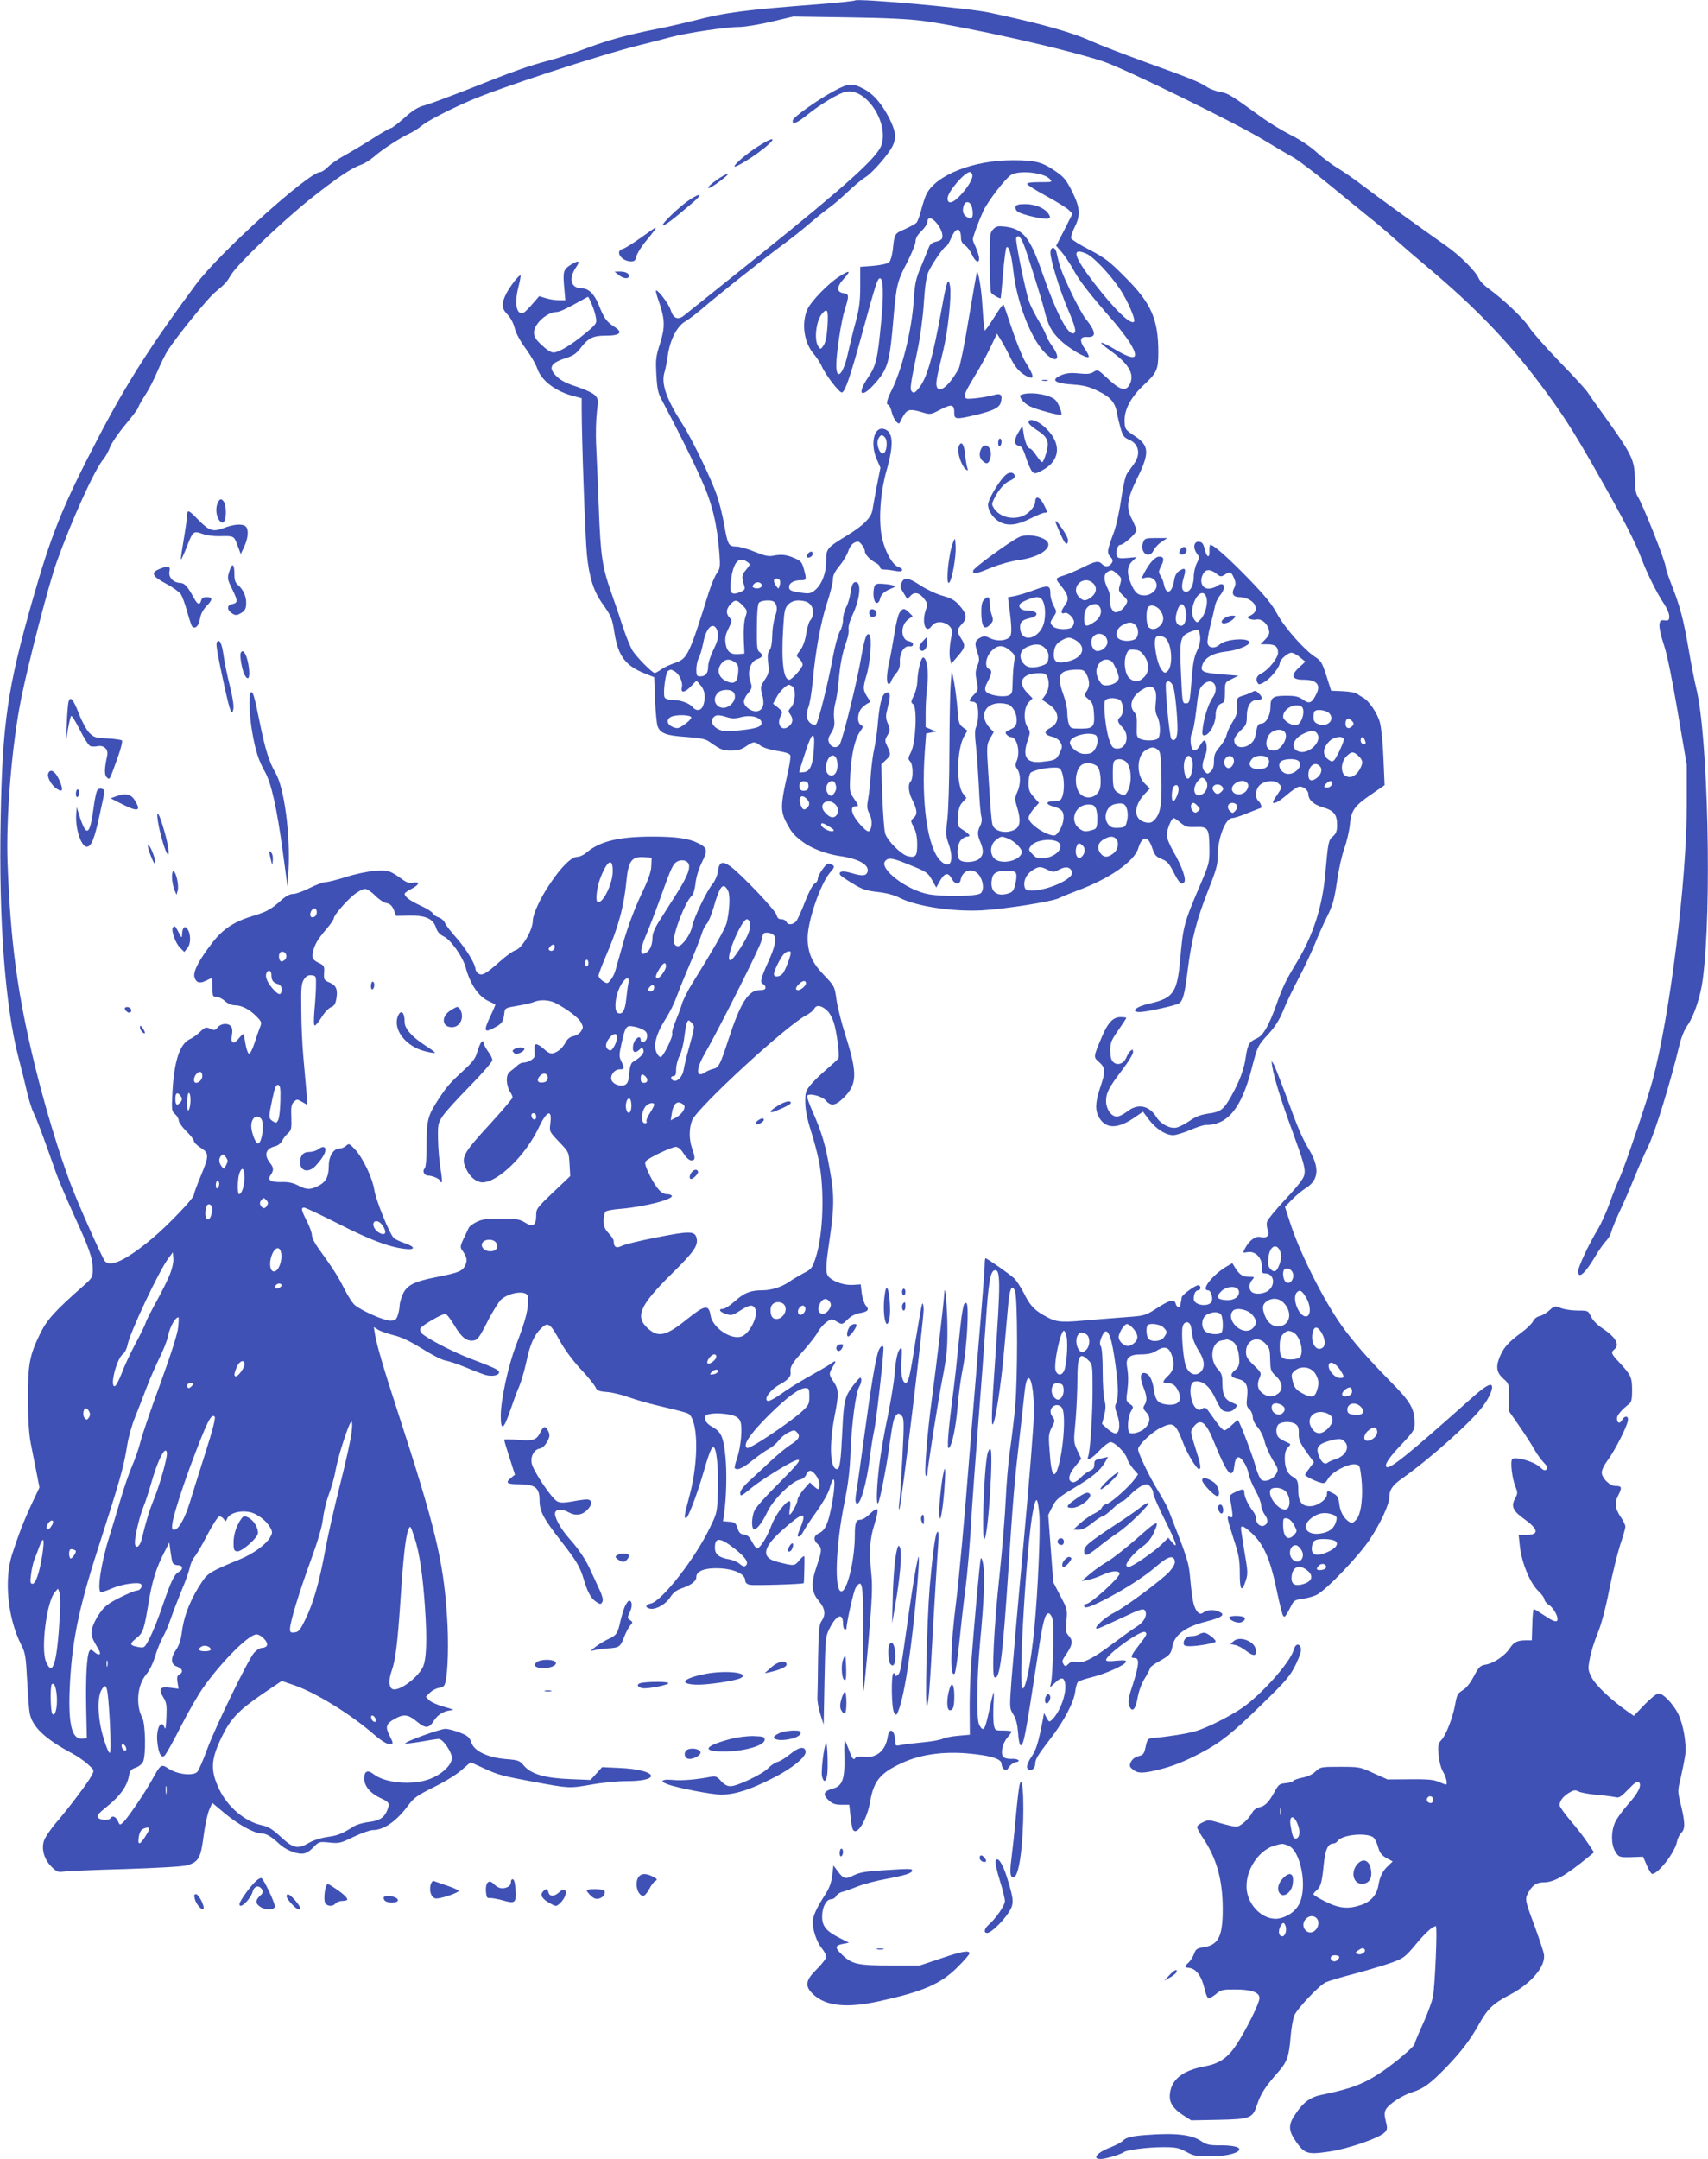<?xml version="1.0" standalone="no"?>
<!DOCTYPE svg PUBLIC "-//W3C//DTD SVG 20010904//EN"
 "http://www.w3.org/TR/2001/REC-SVG-20010904/DTD/svg10.dtd">
<svg version="1.0" xmlns="http://www.w3.org/2000/svg"
 width="1013pt" height="1280pt" viewBox="0 0 1013 1280"
 preserveAspectRatio="xMidYMid meet">
<g transform="translate(0,1280) scale(0.1,-0.1)"
fill="#3f51b5" stroke="none">
<path d="M5070 12797 c-3 -3 -98 -13 -210 -22 -434 -33 -561 -49 -735 -95 -60
-15 -159 -38 -220 -50 -178 -35 -293 -66 -421 -114 -65 -25 -168 -59 -229 -75
-127 -34 -203 -61 -480 -171 -110 -43 -225 -86 -255 -94 -42 -11 -72 -30 -123
-76 -37 -33 -73 -60 -79 -60 -6 0 -52 -26 -102 -58 -50 -32 -125 -77 -166
-100 -41 -22 -88 -54 -104 -71 -17 -17 -37 -31 -46 -31 -68 0 -598 -478 -737
-665 -260 -350 -412 -587 -575 -900 -215 -411 -283 -579 -397 -980 -146 -512
-177 -725 -187 -1290 -12 -605 27 -1116 107 -1420 17 -66 40 -157 50 -203 11
-46 29 -102 40 -124 18 -36 51 -122 134 -359 13 -36 58 -142 100 -235 96 -209
115 -264 115 -328 0 -49 -2 -52 -57 -101 -167 -147 -214 -199 -254 -280 -64
-131 -74 -184 -73 -390 0 -119 6 -207 16 -260 9 -44 24 -121 34 -172 l18 -92
-43 -91 c-49 -105 -82 -191 -119 -305 -49 -153 -26 -379 54 -537 24 -47 28
-69 35 -211 5 -88 11 -174 15 -193 15 -82 90 -153 253 -240 29 -16 71 -44 92
-64 39 -35 39 -35 23 -66 -19 -38 -137 -195 -215 -285 -31 -37 -62 -83 -68
-102 -17 -50 1 -111 45 -155 30 -30 39 -33 72 -28 20 3 184 10 365 15 192 6
344 15 367 22 67 20 81 43 97 171 8 62 23 132 33 156 l19 43 73 -61 c79 -66
176 -120 217 -120 29 0 60 -18 106 -61 36 -34 94 -59 135 -59 22 0 41 10 67
36 35 36 37 36 97 30 57 -6 66 -4 144 34 46 22 97 40 113 40 66 0 140 52 210
146 34 46 53 59 151 108 64 31 136 75 166 102 l53 46 79 -36 c87 -40 107 -45
300 -81 206 -38 206 -38 334 -16 65 12 160 21 212 21 215 0 182 68 -38 78
l-107 5 -34 -38 -35 -38 -123 5 c-149 6 -229 30 -272 80 -25 30 -33 33 -108
39 -108 9 -188 48 -204 99 -10 29 -20 39 -66 57 -30 12 -69 23 -88 23 -31 0
-246 -78 -237 -87 2 -2 44 3 92 11 49 9 97 16 106 16 25 0 78 -77 78 -113 0
-41 -60 -98 -133 -125 -102 -38 -263 -24 -331 29 -35 28 -56 19 -56 -25 0 -44
35 -87 94 -115 56 -26 60 -32 42 -75 -18 -44 -48 -62 -114 -69 -30 -4 -68 -15
-85 -26 -70 -44 -92 -53 -155 -62 -38 -5 -84 -20 -108 -34 -68 -40 -95 -34
-168 34 -51 47 -73 61 -115 70 -98 21 -202 109 -251 213 -54 114 -50 177 18
316 50 102 99 153 236 247 l117 79 70 -24 c128 -43 339 -173 478 -294 39 -34
74 -56 88 -56 28 0 28 1 3 51 -26 50 -20 70 29 97 54 31 82 28 131 -13 54 -45
74 -44 104 4 24 38 64 60 110 62 12 0 -10 9 -48 19 -38 10 -78 28 -90 39 l-20
21 24 25 c14 13 38 26 54 28 23 3 32 10 37 31 16 60 21 239 10 398 -22 326
-69 523 -294 1214 -80 244 -124 395 -133 453 l-7 43 24 -15 c13 -9 55 -23 92
-33 47 -11 99 -36 170 -80 56 -35 118 -67 137 -70 19 -3 73 -21 120 -40 47
-20 100 -40 119 -46 39 -11 81 -3 81 16 0 14 -23 25 -180 85 -101 39 -250 117
-279 146 -7 7 -11 20 -8 28 6 17 126 87 148 87 8 0 31 -30 52 -65 43 -73 73
-98 114 -93 25 3 35 16 84 112 30 60 68 119 82 132 53 45 155 55 158 16 6 -66
-11 -134 -70 -287 -46 -118 -91 -325 -91 -419 0 -93 17 -83 56 31 17 50 40
114 53 142 12 29 31 93 42 143 22 107 47 163 89 203 40 39 53 30 110 -74 28
-51 75 -115 122 -166 43 -45 82 -94 89 -108 10 -22 19 -26 68 -30 31 -2 89
-16 130 -31 41 -15 132 -41 203 -57 71 -16 138 -34 148 -39 61 -32 66 -273 11
-482 -34 -128 -35 -138 -22 -138 12 0 61 128 101 263 34 118 49 157 61 157 18
0 31 -121 27 -251 -4 -136 -4 -137 -47 -225 -88 -185 -286 -437 -351 -451 -34
-6 -35 -26 -2 -31 35 -5 92 28 117 68 18 28 36 42 71 54 55 19 84 42 84 67 0
32 44 51 114 51 100 1 176 -31 176 -73 0 -12 10 -21 26 -25 21 -5 314 3 321
10 2 1 5 132 4 156 -1 8 -12 1 -29 -19 -30 -37 -31 -37 -135 -10 -92 24 -84
82 26 181 128 114 154 121 117 28 -23 -58 -23 -60 -10 -60 5 0 17 15 26 32 9
18 45 72 79 119 34 48 68 107 75 133 32 116 40 33 10 -112 -20 -102 -38 -137
-76 -154 -29 -14 -31 -39 -4 -63 26 -23 25 -40 -5 -127 -36 -104 -34 -156 10
-208 39 -47 44 -82 18 -120 -15 -21 -18 -53 -21 -220 -1 -107 -3 -213 -4 -235
-1 -22 7 -67 18 -100 l19 -60 5 260 c5 245 6 263 28 306 41 85 82 101 82 33 0
-19 5 -34 10 -34 6 0 10 1 10 3 2 43 43 226 55 243 42 64 47 23 43 -346 -2
-168 0 -287 4 -265 4 22 18 166 31 320 18 206 22 301 16 360 -15 149 -11 218
17 306 15 47 22 85 17 90 -5 5 -23 -6 -43 -26 -19 -19 -44 -35 -56 -35 -27 0
-34 -17 -34 -89 0 -148 -45 -336 -80 -336 -43 0 -34 268 18 525 21 102 32 188
36 290 6 175 32 367 52 398 8 13 14 33 12 44 -2 18 -10 12 -47 -35 -51 -67
-57 -91 -65 -267 -9 -186 -15 -230 -32 -230 -41 0 -47 141 -15 310 27 135 26
161 -4 206 -30 44 -30 50 -5 92 23 37 19 40 -18 13 -15 -10 -70 -42 -122 -71
-52 -29 -126 -74 -164 -102 -39 -28 -74 -47 -83 -44 -26 10 17 68 71 97 49 27
68 48 65 71 -4 35 6 53 72 125 38 43 79 94 89 115 11 20 34 46 51 59 30 21 33
21 59 5 36 -21 34 -21 69 13 18 18 46 32 70 36 49 8 59 20 36 45 -9 10 -20 43
-24 72 l-6 53 -47 -3 c-48 -3 -109 16 -140 45 -23 21 -23 55 2 223 28 192 29
265 2 412 -26 151 -49 226 -101 344 -22 49 -37 92 -34 97 11 18 87 -1 110 -27
31 -37 59 -32 108 17 79 79 81 143 10 367 -24 74 -48 171 -54 214 -11 79 -12
80 -75 146 -70 72 -96 132 -96 220 0 99 77 323 133 387 25 28 28 36 16 44 -8
5 -19 9 -26 9 -16 0 -63 -69 -63 -92 0 -9 -8 -22 -19 -27 -11 -6 -34 -50 -55
-103 -19 -51 -43 -103 -51 -116 -18 -25 -53 -29 -61 -7 -4 8 -16 15 -29 15
-16 0 -25 7 -29 25 -8 30 -216 248 -276 290 -48 33 -65 25 -73 -35 -3 -22 -17
-54 -31 -71 -34 -40 -112 -202 -121 -252 -9 -47 -59 -117 -84 -117 -11 0 -21
9 -24 21 -11 41 67 245 106 278 9 7 18 39 22 74 4 38 19 86 38 125 36 71 33
86 -24 114 -54 27 -130 38 -268 38 -200 0 -313 -27 -393 -95 -16 -14 -40 -25
-54 -25 -35 0 -96 -60 -163 -161 -57 -84 -101 -180 -101 -218 0 -55 -65 -165
-103 -175 -13 -3 -55 -33 -93 -67 -83 -74 -107 -87 -129 -69 -8 7 -15 18 -15
24 0 29 -54 118 -109 181 -35 39 -67 80 -72 93 -5 13 -22 28 -38 33 -16 6 -32
17 -35 25 -3 8 -35 28 -70 44 -63 29 -96 53 -96 71 0 5 18 18 40 29 47 24 54
45 11 37 -22 -5 -38 0 -63 18 -74 54 -87 58 -168 52 -41 -4 -118 -20 -170 -37
-51 -16 -105 -30 -120 -30 -14 0 -56 -16 -94 -35 -37 -19 -81 -35 -97 -35 -20
0 -43 -12 -72 -38 -59 -53 -84 -67 -163 -91 -116 -35 -182 -78 -246 -162 -77
-99 -113 -168 -105 -201 9 -34 31 -41 67 -23 16 8 31 15 35 15 3 0 5 -25 5
-55 0 -51 2 -55 24 -55 12 0 35 -11 50 -25 17 -15 39 -25 58 -25 41 0 88 -24
129 -66 32 -33 33 -36 20 -67 -7 -17 -22 -60 -33 -95 -12 -36 -25 -61 -32 -59
-6 2 -15 28 -20 58 -5 30 -10 56 -12 58 -2 2 -13 -8 -25 -22 -32 -42 -52 -36
-44 13 5 27 3 46 -5 55 -18 22 -59 18 -79 -6 -15 -18 -20 -19 -44 -8 -25 11
-30 10 -60 -18 -17 -17 -45 -37 -61 -44 -60 -28 -93 -130 -103 -310 -6 -111
-5 -118 16 -135 11 -10 21 -27 21 -37 0 -11 20 -39 45 -64 25 -24 45 -50 45
-58 0 -8 18 -26 40 -40 51 -32 51 -46 0 -169 -22 -53 -40 -102 -40 -110 0 -20
-155 -182 -249 -260 -152 -127 -247 -172 -279 -133 -18 23 -160 342 -205 462
-72 194 -148 447 -207 685 -106 433 -147 734 -165 1215 -10 273 26 702 80 970
45 223 166 688 212 815 91 253 222 541 275 606 14 16 32 49 41 74 10 25 51 85
92 134 41 49 75 94 75 100 0 5 18 37 40 72 23 34 56 99 75 145 19 45 47 101
61 123 54 83 233 303 275 339 69 58 72 62 99 107 39 65 298 312 471 451 161
127 243 182 302 203 19 6 52 27 73 45 47 42 156 113 210 138 21 9 54 30 72 45
34 29 152 91 282 148 175 77 777 274 1020 334 58 14 139 35 179 46 94 25 327
60 405 60 32 0 118 14 190 31 l131 31 325 -5 c223 -3 363 -10 445 -21 263 -36
846 -167 1067 -240 125 -41 799 -371 963 -472 61 -37 135 -81 165 -97 30 -17
129 -92 220 -167 91 -75 197 -161 235 -192 39 -30 104 -86 145 -123 41 -37
129 -113 195 -168 274 -230 467 -428 649 -667 140 -184 208 -288 357 -550 159
-280 227 -412 264 -511 34 -90 93 -208 134 -269 17 -25 31 -58 31 -73 0 -24
-3 -27 -27 -25 -25 3 -28 -1 -31 -27 -2 -17 10 -71 27 -120 19 -57 49 -205 82
-400 l53 -310 0 -240 c0 -445 -100 -1249 -204 -1635 -34 -124 -160 -497 -192
-569 -17 -36 -46 -109 -64 -161 -19 -52 -50 -120 -69 -151 -51 -84 -115 -220
-115 -246 0 -50 40 -15 102 89 22 37 50 77 63 90 13 13 27 37 31 53 4 17 27
73 51 125 25 52 63 140 85 195 22 54 59 140 84 190 41 84 132 380 184 597 11
47 30 94 49 120 38 55 77 170 90 273 55 410 31 1447 -39 1725 -10 41 -30 143
-44 225 -31 181 -52 261 -100 382 -20 51 -36 99 -36 107 0 32 -136 375 -168
424 -10 16 -16 49 -16 105 -1 112 -18 144 -191 385 -39 53 -79 110 -89 126
-11 17 -86 99 -168 183 -81 84 -162 176 -179 203 -31 50 -152 165 -241 229
-25 18 -52 46 -58 61 -17 41 -115 139 -197 195 -133 93 -417 298 -498 360 -44
34 -108 78 -143 99 -35 21 -89 62 -122 92 -34 32 -96 74 -152 102 -51 26 -131
74 -176 107 -184 133 -199 142 -243 149 -24 4 -60 17 -79 29 -48 32 -99 52
-370 150 -129 47 -269 101 -311 120 -121 56 -309 108 -610 172 -131 28 -786
86 -799 72z m-1207 -5130 c-1 -36 -17 -81 -62 -175 -37 -79 -76 -182 -102
-272 -22 -80 -45 -159 -50 -177 -5 -17 -18 -42 -28 -54 -18 -22 -19 -22 -45
-6 -14 10 -26 24 -26 33 0 8 20 61 44 117 73 168 107 294 121 442 12 121 31
148 105 143 l45 -3 -2 -48z m217 18 c20 -24 -1 -80 -70 -188 -32 -50 -77 -121
-99 -156 -27 -42 -41 -76 -41 -97 0 -45 -15 -81 -40 -94 -35 -19 -36 16 -1 99
18 42 55 137 82 212 63 175 75 204 94 223 21 20 59 21 75 1z m-446 -51 c0 -78
-66 -205 -92 -179 -11 11 -1 86 17 135 42 110 76 130 75 44z m684 -115 c14
-26 9 -123 -9 -193 -10 -35 -76 -152 -203 -356 -26 -41 -53 -95 -61 -120 -7
-25 -25 -72 -38 -104 -14 -33 -23 -65 -20 -72 7 -18 -56 -146 -70 -141 -20 6
-37 51 -31 82 9 48 25 86 66 151 21 34 47 86 57 115 11 30 46 118 79 195 33
78 66 161 73 185 7 24 21 52 30 61 10 10 27 51 39 90 39 138 59 162 88 107z
m-2094 -28 c21 -21 51 -42 67 -45 22 -4 34 -15 45 -41 l14 -35 79 2 c96 1 140
-19 157 -72 8 -25 22 -40 46 -52 42 -20 112 -120 129 -181 27 -101 76 -174
136 -202 21 -10 39 -19 41 -20 1 -1 -11 -31 -28 -66 -45 -96 -40 -107 31 -67
38 21 45 33 51 88 3 23 9 26 78 37 41 7 85 17 98 23 34 15 89 12 125 -6 70
-36 139 -88 153 -116 14 -26 14 -32 0 -52 -8 -13 -28 -26 -45 -29 -19 -4 -35
-16 -45 -34 -17 -34 -44 -58 -73 -67 -16 -5 -31 1 -56 24 -43 37 -59 38 -57 3
1 -16 2 -35 1 -44 -1 -17 -40 -39 -68 -39 -9 0 -23 -7 -32 -15 -9 -8 -27 -24
-41 -34 -19 -15 -24 -27 -24 -59 1 -22 9 -50 18 -63 9 -13 16 -29 16 -35 0 -7
-59 -76 -130 -154 -170 -185 -179 -203 -141 -279 22 -43 59 -71 93 -71 93 1
257 162 334 326 47 100 80 111 68 23 -6 -48 -6 -48 52 -109 58 -61 58 -61 62
-132 l4 -71 -101 -96 c-97 -92 -101 -98 -101 -137 0 -60 -19 -72 -67 -42 -34
20 -50 23 -143 23 -85 0 -112 -4 -144 -20 -22 -11 -43 -27 -46 -35 -4 -8 -17
-37 -30 -63 -19 -39 -21 -52 -12 -65 30 -42 35 -61 23 -90 -16 -38 -37 -47
-169 -73 -137 -27 -178 -48 -203 -102 -10 -23 -19 -54 -19 -68 0 -14 -5 -40
-11 -58 -9 -26 -16 -31 -45 -31 -35 0 -164 56 -208 91 -14 11 -43 55 -64 98
-37 73 -62 113 -157 245 -19 26 -35 59 -35 72 0 14 -13 51 -30 84 -34 67 -36
80 -16 80 8 0 97 -42 198 -93 188 -96 303 -140 396 -151 69 -9 68 12 -2 35
-26 9 -53 22 -61 30 -26 26 -106 224 -115 284 -11 71 -68 191 -115 241 -33 35
-36 36 -53 20 -10 -9 -28 -16 -40 -16 -34 0 -62 -46 -62 -101 0 -65 -17 -97
-62 -120 -48 -24 -69 -24 -121 3 -29 15 -58 21 -96 20 -67 -2 -87 11 -66 41
20 29 19 44 -5 74 -36 47 -24 83 32 97 16 3 34 18 42 34 8 15 24 35 35 44 18
16 21 27 19 93 -3 60 0 78 15 92 17 17 19 17 49 0 l31 -18 -6 83 c-4 46 -12
137 -18 203 -6 66 -12 190 -12 275 -2 135 0 159 16 184 14 20 25 26 45 24 26
-3 27 -6 26 -58 0 -30 -4 -97 -9 -147 -5 -61 -4 -93 2 -93 6 0 24 23 41 50 17
28 42 54 56 59 18 7 26 20 31 50 9 56 -1 79 -41 96 -32 13 -34 17 -32 57 3 38
0 44 -27 57 -40 19 -46 30 -39 66 9 44 28 76 79 136 25 29 45 58 45 65 0 18
74 103 121 141 23 18 52 33 63 33 12 0 39 -17 60 -39z m-346 -107 c-5 -26 -38
-31 -38 -7 0 24 21 46 33 34 5 -5 7 -17 5 -27z m2568 -49 c12 -30 -7 -83 -57
-159 -38 -57 -54 -75 -62 -67 -22 22 72 241 103 241 6 0 13 -7 16 -15z m144
-80 c17 -20 6 -71 -34 -158 -43 -95 -50 -123 -31 -131 8 -3 15 -12 15 -21 0
-11 -10 -15 -35 -15 -66 0 -114 -76 -184 -291 -50 -153 -58 -168 -90 -176 -14
-3 -35 -12 -46 -19 -58 -40 -60 15 -4 111 74 127 327 629 334 665 4 19 9 38
12 43 7 13 50 8 63 -8z m-1300 -69 c0 -18 -17 -29 -30 -21 -8 5 -7 11 1 21 15
18 29 18 29 0z m-1592 -50 c4 -17 -12 -35 -29 -36 -11 0 -19 29 -12 45 8 21
37 15 41 -9z m2992 16 c0 -20 -34 -109 -48 -124 -19 -22 -52 -23 -52 -3 0 19
37 94 58 118 16 18 42 23 42 9z m-1200 -62 c0 -11 -4 -20 -10 -20 -5 0 -10 9
-10 20 0 11 5 20 10 20 6 0 10 -9 10 -20z m460 -19 c0 -20 -36 -71 -51 -71
-15 0 -11 20 12 56 23 38 39 44 39 15z m-2340 -54 c0 -29 10 -43 38 -51 15 -5
22 -15 22 -31 0 -35 -14 -38 -43 -7 -40 42 -58 82 -46 104 12 23 29 14 29 -15z
m2117 -47 c-4 -16 -9 -59 -13 -95 -7 -66 -22 -92 -49 -81 -20 7 -20 70 0 127
25 71 74 110 62 49z m1053 0 c0 -14 -30 -40 -46 -40 -20 0 -17 16 8 39 20 19
38 20 38 1z m-900 -24 c0 -18 -17 -29 -30 -21 -8 5 -7 11 1 21 15 18 29 18 29
0z m1027 -139 c12 -11 29 -41 37 -66 19 -56 37 -201 28 -216 -4 -7 -36 -36
-71 -66 -35 -30 -78 -71 -95 -93 -28 -35 -31 -44 -30 -105 1 -44 12 -99 32
-161 17 -52 38 -131 47 -175 37 -177 28 -446 -18 -584 -20 -60 -26 -67 -72
-90 -27 -15 -64 -36 -82 -49 -45 -32 -108 -52 -162 -52 -70 0 -107 -15 -162
-64 -28 -25 -60 -46 -70 -46 -31 0 -22 -18 16 -30 33 -11 39 -9 84 19 55 36
76 39 90 12 21 -39 -32 -148 -81 -165 -63 -22 -173 53 -184 126 -11 66 -33 62
-144 -27 -118 -95 -165 -106 -224 -54 -82 71 -55 136 136 325 134 132 158 167
150 211 -9 45 -38 46 -235 7 -99 -19 -194 -42 -210 -51 -32 -16 -47 -7 -47 28
0 9 -13 30 -30 47 -24 26 -30 41 -30 76 0 24 6 48 13 53 6 6 47 13 89 16 141
12 316 57 302 78 -3 5 -15 9 -28 9 -32 0 -62 32 -102 111 -26 53 -32 74 -24
84 16 20 153 85 178 85 14 0 30 -13 47 -40 16 -25 33 -40 45 -40 24 0 25 14 5
70 -19 55 -19 121 0 168 33 77 560 563 677 623 21 11 42 28 48 40 13 23 42 19
77 -14z m-803 -73 c18 -17 17 -22 -20 -154 -13 -47 -26 -101 -29 -121 -6 -41
-37 -74 -60 -66 -19 8 -20 27 0 27 11 0 15 11 15 40 0 23 9 59 21 81 11 22 24
73 28 114 8 66 16 95 26 95 2 0 11 -7 19 -16z m-286 -41 c17 -10 22 -22 20
-41 -3 -30 -38 -45 -38 -17 0 30 -33 11 -43 -24 -11 -44 5 -62 33 -36 19 17
20 17 26 0 7 -18 -16 -44 -61 -70 -13 -8 -19 -27 -23 -68 -3 -43 -9 -60 -23
-68 -25 -13 -67 -1 -80 23 -15 27 13 68 46 68 29 0 30 6 10 48 -14 27 -14 37
1 104 23 104 28 110 72 102 20 -3 47 -13 60 -21z m-158 -43 c0 -29 -29 -82
-42 -78 -28 10 -31 35 -9 67 25 35 51 41 51 11z m-2460 -229 c0 -20 -19 -41
-37 -41 -18 0 -16 35 3 54 18 19 34 13 34 -13z m2048 -15 c-2 -15 -11 -22 -30
-24 -32 -4 -38 17 -13 42 21 20 47 9 43 -18z m580 12 c18 -18 14 -38 -8 -38
-15 0 -20 7 -20 25 0 27 9 32 28 13z m-2165 -145 c-1 -51 -7 -102 -13 -113
-10 -20 -13 -20 -33 -7 -25 17 -25 22 -1 135 14 65 21 82 33 80 13 -3 16 -19
14 -95z m-589 25 c7 -12 6 -21 -3 -32 -21 -25 -31 -19 -31 20 0 37 14 42 34
12z m56 -20 c0 -24 -5 -50 -10 -58 -7 -11 -10 2 -10 43 0 31 4 57 10 57 6 0
10 -19 10 -42z m2615 -33 c0 -42 -19 -58 -30 -25 -9 29 3 72 18 67 7 -2 12
-21 12 -42z m315 -6 c0 -22 -22 -49 -51 -65 l-31 -16 7 44 c8 51 29 72 56 57
11 -5 19 -14 19 -20z m-180 11 c0 -6 -12 -28 -26 -50 -14 -21 -23 -44 -19 -49
3 -6 -1 -11 -9 -11 -30 0 -22 83 11 108 20 15 43 16 43 2z m-700 -71 c0 -24
-23 -21 -28 4 -2 10 3 17 12 17 10 0 16 -9 16 -21z m-1632 -11 c22 -22 7 -148
-19 -148 -13 0 -39 68 -39 104 0 32 15 56 35 56 6 0 16 -5 23 -12z m-198 -251
c0 -4 -5 -18 -11 -29 -11 -21 -12 -21 -25 -3 -17 23 -18 47 -2 63 10 10 15 9
25 -5 7 -9 13 -21 13 -26z m100 -97 c0 -49 -16 -100 -32 -100 -11 0 -10 93 2
124 15 42 30 30 30 -24z m-150 -39 c0 -11 -4 -23 -10 -26 -6 -4 -10 5 -10 19
0 14 5 26 10 26 6 0 10 -9 10 -19z m284 -129 c-13 -20 -25 -20 -38 1 -7 10 -5
21 4 32 12 15 15 15 29 0 12 -12 13 -19 5 -33z m-329 -3 c11 -18 -5 -79 -20
-79 -18 0 -23 39 -10 78 5 15 21 16 30 1z m1007 -106 c21 -25 29 -51 18 -58
-14 -8 -48 12 -60 35 -20 38 14 55 42 23z m678 -108 c19 -23 8 -50 -23 -53
-39 -5 -70 23 -56 49 12 23 61 26 79 4z m-1276 -51 c17 -45 -11 -128 -42 -122
-23 4 -27 56 -8 102 16 38 40 47 50 20z m-657 -141 c-13 -33 -49 -104 -79
-159 -30 -54 -59 -110 -63 -124 -4 -14 -32 -72 -63 -129 -31 -58 -67 -136 -81
-175 -15 -38 -32 -71 -39 -74 -34 -11 9 164 48 191 10 7 22 31 26 52 13 72
188 443 243 515 l26 35 3 -36 c2 -22 -7 -61 -21 -96z m663 -63 c0 -12 -28 -25
-36 -17 -9 9 6 27 22 27 8 0 14 -5 14 -10z m3253 -101 c8 -13 6 -24 -6 -43
-29 -44 -77 -26 -60 22 16 44 45 53 66 21z m-275 -11 c29 -29 -1 -88 -43 -88
-24 0 -35 17 -35 54 0 28 18 46 45 46 12 0 26 -5 33 -12z m126 -17 c9 -13 -3
-39 -20 -45 -20 -8 -29 20 -14 39 14 17 26 19 34 6z m-3717 -118 c-3 -38 -41
-156 -106 -336 -56 -152 -109 -308 -118 -345 -9 -37 -31 -101 -49 -142 -18
-41 -49 -131 -69 -200 -20 -69 -50 -167 -66 -219 -50 -156 -76 -331 -49 -331
6 0 37 11 70 25 57 24 152 37 166 23 12 -12 -5 -38 -24 -38 -10 0 -56 -19
-102 -42 -71 -36 -91 -52 -121 -96 -21 -29 -40 -71 -44 -92 -6 -38 -5 -42 42
-124 16 -28 -2 -34 -28 -10 -16 15 -22 16 -29 5 -15 -26 -22 -146 -19 -331 l4
-185 -23 -3 c-64 -9 -87 77 -79 288 11 274 51 476 167 835 134 417 153 484
175 620 7 44 27 116 45 160 18 44 49 125 70 180 21 55 57 136 79 181 22 45 43
99 47 120 9 52 43 114 62 114 3 0 2 -26 -1 -57z m3191 -179 c-4 -21 -44 -48
-52 -36 -8 13 22 52 40 52 9 0 14 -7 12 -16z m-2798 -43 c0 -20 -36 -71 -51
-71 -13 0 -11 15 5 55 16 37 46 48 46 16z m2808 -43 c-3 -7 -15 -15 -28 -16
-21 -3 -22 -2 -11 12 16 19 44 21 39 4z m-3118 -83 c-7 -8 -16 -15 -21 -15 -5
0 -9 7 -9 15 0 9 9 15 21 15 18 0 19 -2 9 -15z m3660 -64 c0 -46 -3 -52 -49
-94 -52 -46 -192 -144 -273 -191 -42 -24 -49 -26 -54 -12 -10 25 40 91 145
195 105 102 172 151 208 151 21 0 23 -5 23 -49z m-4271 -90 c7 -13 6 -23 -2
-36 -12 -15 -14 -15 -26 -1 -13 16 -7 56 9 56 5 0 14 -8 19 -19z m3814 -22
c27 -7 41 -18 48 -37 14 -35 3 -152 -20 -219 -10 -29 -16 -55 -13 -58 15 -14
47 0 104 46 35 28 79 59 98 69 19 10 45 32 58 49 13 18 39 39 58 48 32 16 36
16 51 1 22 -23 11 -43 -39 -74 -24 -15 -77 -59 -119 -98 -41 -39 -99 -92 -127
-118 -31 -28 -52 -56 -52 -68 0 -25 6 -22 70 31 48 40 215 144 255 159 48 18
26 -12 -101 -139 -70 -69 -133 -140 -140 -158 -16 -37 -18 -99 -5 -108 16 -9
51 35 82 101 32 70 144 182 192 191 18 4 32 15 38 29 4 13 15 24 23 24 22 0
56 -49 56 -81 0 -34 -6 -36 -36 -8 l-21 20 -37 -42 c-20 -24 -36 -51 -36 -62
0 -19 -37 -87 -47 -87 -2 0 -2 18 2 40 4 22 3 40 -2 40 -24 0 -85 -82 -108
-145 -25 -67 -67 -135 -85 -135 -5 0 -19 18 -30 39 -15 30 -27 40 -47 43 -22
2 -30 11 -39 38 -10 31 -16 35 -49 38 l-37 3 6 42 c14 92 18 247 8 346 -12
113 -25 142 -77 171 -35 19 -50 42 -42 64 8 19 99 22 160 5z m-3126 -226 c-36
-114 -78 -246 -92 -293 -29 -94 -67 -160 -92 -160 -13 0 -15 7 -10 43 7 45 56
200 105 332 98 262 124 317 145 296 7 -7 -12 -80 -56 -218z m868 122 c-4 -36
-34 -173 -67 -303 -33 -130 -73 -304 -88 -387 -35 -192 -73 -324 -119 -416
-30 -62 -40 -75 -63 -77 -24 -3 -28 0 -28 21 0 39 55 219 124 408 42 115 66
197 71 242 4 37 19 103 35 146 16 42 34 106 40 142 6 35 25 107 42 159 48 150
65 170 53 65z m-1095 -122 c0 -36 -41 -180 -74 -263 -31 -77 -45 -122 -76
-247 -12 -48 -40 -60 -40 -17 0 38 30 162 51 211 10 23 32 91 49 150 30 104
65 183 82 183 4 0 8 -8 8 -17z m523 -359 c41 -21 75 -52 92 -85 12 -22 11 -30
-5 -57 -26 -42 -101 -96 -180 -128 -163 -67 -187 -81 -217 -125 -69 -101 -111
-202 -124 -303 -6 -47 -17 -82 -34 -106 -35 -51 -33 -88 5 -101 33 -12 39 -33
13 -47 -12 -7 -15 -18 -10 -47 l6 -37 -50 6 c-61 8 -71 -7 -40 -58 19 -30 21
-47 18 -118 -2 -58 -6 -76 -11 -61 -20 55 -51 -5 -43 -84 7 -68 23 -99 43 -82
8 7 51 83 95 170 44 87 105 193 136 236 111 156 269 313 314 313 27 0 70 -45
63 -64 -3 -9 -17 -16 -29 -16 -14 0 -34 -13 -49 -30 -37 -45 -228 -437 -277
-570 -23 -63 -49 -123 -58 -134 -23 -27 -118 -17 -171 18 -45 29 -46 28 -100
-69 -43 -78 -145 -227 -170 -250 -19 -17 -20 -17 -31 9 -12 26 -33 34 -44 16
-9 -15 -61 -12 -74 4 -9 11 3 25 59 70 74 60 114 117 125 178 6 30 13 39 40
48 18 6 37 21 44 36 17 39 14 223 -5 259 -40 76 -30 194 22 256 21 25 42 68
55 112 12 40 33 90 46 113 13 23 34 72 47 110 13 38 42 113 64 167 23 53 44
114 48 135 4 20 16 48 28 62 12 14 46 72 75 129 30 57 61 106 69 109 8 3 21
-3 28 -13 12 -17 14 -17 20 -1 16 43 109 59 167 30z m-1203 -64 c-6 -10 -14
-21 -19 -25 -17 -10 -20 11 -5 34 18 26 39 19 24 -9z m2148 -75 c29 -85 50
-224 63 -421 13 -191 8 -307 -14 -350 -34 -65 -139 -141 -177 -129 -24 8 -27
54 -6 112 22 63 34 161 51 413 16 248 30 376 46 418 12 31 13 30 37 -43z
m-2207 -103 c-16 -103 -39 -172 -58 -172 -13 0 -15 9 -9 54 3 29 12 68 19 87
8 19 22 57 32 84 24 62 30 40 16 -53z m4110 33 c66 -53 84 -84 58 -100 -6 -4
-20 2 -32 13 -12 11 -40 23 -62 27 -61 10 -85 30 -85 69 0 65 31 62 121 -9z
m-3337 -80 c3 -8 17 -15 31 -15 30 0 34 -25 5 -40 -27 -15 -44 -50 -97 -203
-24 -73 -59 -158 -76 -190 -30 -58 -31 -58 -66 -52 -53 10 -55 18 -13 52 42
34 46 46 77 233 19 111 44 189 88 274 l31 61 7 -52 c4 -29 9 -60 13 -68z
m-574 68 c0 -12 -22 -43 -30 -43 -11 0 -14 43 -4 53 6 6 34 -2 34 -10z m-95
-378 c-16 -286 -42 -372 -82 -277 -32 77 4 358 53 413 l18 20 9 -23 c5 -13 6
-72 2 -133z m895 -205 c0 -6 -16 -10 -35 -10 -38 0 -46 13 -18 29 19 10 53 -2
53 -19z m-613 -97 c-3 -10 -5 -4 -5 12 0 17 2 24 5 18 2 -7 2 -21 0 -30z
m-300 -179 c5 -66 -11 -129 -27 -104 -11 17 -13 163 -3 174 14 13 25 -13 30
-70z m314 -145 c6 -105 6 -186 1 -191 -5 -5 -21 31 -37 84 -36 117 -41 247
-11 292 29 45 35 20 47 -185z m1577 7 c3 -12 -1 -17 -10 -14 -7 3 -15 13 -16
22 -3 12 1 17 10 14 7 -3 15 -13 16 -22z m-1480 -170 c3 -12 -1 -17 -10 -14
-7 3 -15 13 -16 22 -3 12 1 17 10 14 7 -3 15 -13 16 -22z m239 -268 c-2 -13
-4 -5 -4 17 -1 22 1 32 4 23 2 -10 2 -28 0 -40z m-113 -236 c-43 -74 -61 -80
-50 -17 5 24 14 39 29 44 32 13 39 3 21 -27z"/>
<path d="M2200 6954 c0 -14 4 -23 10 -19 6 3 10 15 10 26 0 10 -4 19 -10 19
-5 0 -10 -12 -10 -26z"/>
<path d="M2673 6810 c-58 -35 -53 -100 7 -100 34 0 60 28 60 66 0 27 -15 54
-29 54 -4 0 -21 -9 -38 -20z"/>
<path d="M2359 6773 c-29 -77 48 -177 159 -205 34 -9 62 -13 62 -9 0 3 -27 23
-60 44 -77 50 -120 99 -120 137 0 61 -23 79 -41 33z"/>
<path d="M2853 6619 c-6 -8 -16 -34 -23 -58 -9 -33 -26 -57 -73 -100 -89 -82
-104 -99 -155 -176 -65 -100 -71 -122 -72 -271 0 -83 -4 -134 -11 -141 -16
-16 -3 -43 20 -43 25 0 71 -20 71 -32 0 -4 4 -8 9 -8 4 0 2 35 -6 78 -7 42
-14 121 -15 174 -2 91 0 99 27 140 15 24 88 104 162 179 73 74 133 144 133
154 0 10 -11 32 -24 49 -13 18 -25 40 -27 50 -3 16 -6 17 -16 5z"/>
<path d="M3050 6580 c-12 -7 -12 -12 -3 -21 10 -10 18 -10 38 -1 14 6 25 16
25 22 0 13 -40 13 -60 0z"/>
<path d="M1886 5985 c-11 -8 -35 -15 -53 -15 -35 0 -53 -21 -53 -62 0 -53 51
-64 92 -20 37 40 58 74 58 94 0 22 -18 23 -44 3z"/>
<path d="M4613 6244 c-51 -30 -57 -50 -10 -30 67 28 87 39 87 48 0 16 -35 8
-77 -18z"/>
<path d="M4494 6156 c-10 -8 -16 -17 -12 -21 8 -8 48 13 48 25 0 14 -13 12
-36 -4z"/>
<path d="M4106 5854 c-17 -17 -21 -44 -7 -44 12 0 41 29 41 40 0 17 -19 20
-34 4z"/>
<path d="M1410 3759 c-16 -32 -24 -70 -25 -102 0 -45 3 -52 21 -55 27 -4 124
82 124 109 0 46 -45 99 -83 99 -7 0 -24 -23 -37 -51z"/>
<path d="M4953 12264 c-97 -51 -247 -157 -251 -177 -6 -29 23 -19 87 33 78 63
187 128 228 136 121 24 259 -188 209 -321 -28 -72 -212 -238 -700 -630 -247
-198 -459 -368 -472 -378 -34 -26 -61 -14 -76 34 -11 39 -87 136 -88 113 0 -6
8 -35 19 -65 35 -102 36 -149 6 -245 -25 -77 -27 -95 -22 -186 5 -87 9 -108
36 -157 76 -142 184 -357 236 -476 61 -137 89 -258 102 -431 5 -73 4 -85 -15
-112 -12 -16 -33 -67 -48 -113 -115 -369 -127 -395 -200 -419 -27 -9 -64 -26
-81 -38 -17 -12 -35 -22 -40 -22 -14 0 -101 88 -129 129 -14 21 -40 85 -59
142 -18 57 -49 149 -69 204 -54 154 -64 216 -75 515 -6 151 -13 321 -16 377
-2 56 0 136 5 179 9 73 9 79 -12 101 -12 13 -58 34 -106 50 -57 18 -96 37
-118 59 -55 52 -42 81 52 111 42 13 62 26 87 59 46 60 74 74 150 74 87 0 104
19 50 53 -45 29 -61 50 -92 130 -26 63 -60 97 -98 97 -66 0 -83 55 -38 123 29
41 19 47 -30 17 -43 -27 -47 -40 -39 -132 l7 -78 -38 0 c-21 0 -55 5 -77 12
l-40 12 -48 -55 c-41 -46 -51 -52 -67 -43 -25 15 -28 77 -8 154 9 34 14 64 12
67 -7 7 -66 -69 -87 -113 -27 -56 -25 -83 10 -119 18 -18 36 -52 43 -82 8 -31
34 -78 66 -121 28 -39 59 -91 67 -116 25 -74 112 -139 222 -166 l42 -11 0 -66
c0 -167 21 -769 31 -861 13 -131 38 -213 88 -285 58 -82 61 -89 76 -183 22
-135 66 -192 182 -238 l53 -21 5 -133 c3 -73 10 -143 15 -157 16 -43 51 -56
169 -64 83 -6 115 -12 136 -27 70 -49 81 -54 131 -54 38 0 61 6 88 25 45 30
50 31 87 4 17 -12 59 -25 100 -31 46 -7 73 -16 76 -26 4 -8 -6 -69 -22 -136
-35 -155 -36 -197 -2 -261 34 -64 43 -74 99 -117 49 -37 140 -72 218 -83 113
-16 178 -53 165 -94 -8 -25 -31 -26 -99 -6 -48 15 -76 9 -62 -13 3 -5 36 -28
73 -50 57 -35 81 -43 148 -50 52 -6 98 -18 131 -35 101 -51 314 -83 488 -74
141 8 416 52 456 72 16 8 67 29 112 46 187 69 336 172 359 250 24 77 58 77 83
1 14 -42 22 -51 56 -65 32 -12 44 -26 69 -75 34 -67 47 -80 64 -63 15 15 -12
94 -64 183 -22 38 -39 80 -39 97 0 32 28 101 41 101 4 0 22 -12 40 -27 29 -24
40 -28 91 -26 73 3 80 -8 81 -126 1 -83 -1 -91 -54 -216 -97 -226 -102 -246
-119 -440 -18 -201 -40 -232 -183 -265 -79 -17 -116 -50 -57 -50 37 0 205 37
230 50 26 14 37 56 55 205 22 174 53 296 121 467 47 119 57 153 56 203 0 105
46 225 87 225 10 0 52 13 92 30 41 16 75 30 77 30 9 0 -1 30 -13 40 -25 21
-19 76 11 99 32 25 86 27 108 5 21 -20 20 -23 -9 -66 -14 -20 -25 -39 -25 -42
0 -17 32 -1 78 38 29 25 61 48 73 51 24 8 59 -19 59 -44 0 -33 31 -61 85 -77
66 -19 85 -43 85 -104 0 -37 -5 -51 -24 -68 -27 -22 -29 -33 -46 -223 -17
-195 -72 -364 -169 -524 -65 -108 -83 -144 -120 -249 -45 -126 -79 -186 -117
-202 -44 -19 -54 -35 -65 -108 -10 -74 -36 -144 -85 -232 -46 -82 -63 -96
-136 -106 -45 -6 -76 -18 -112 -43 -28 -19 -63 -37 -78 -40 -37 -9 -93 20
-118 60 -44 72 -112 85 -175 35 -21 -16 -48 -30 -61 -30 -33 0 -64 45 -64 92
0 49 16 80 96 185 35 46 64 93 64 105 0 16 -3 18 -14 9 -8 -6 -19 -25 -26 -41
-15 -37 -54 -50 -78 -26 -12 11 -17 34 -17 69 0 46 6 60 48 120 26 37 47 70
47 72 0 3 -15 5 -34 5 -45 0 -76 -33 -113 -122 -49 -116 -49 -115 -14 -145 38
-34 39 -55 6 -151 -30 -89 -31 -136 -5 -180 40 -65 108 -65 202 -2 l57 39 36
-48 c42 -55 99 -91 143 -91 16 0 62 14 100 30 39 17 80 30 92 30 131 0 211 97
272 328 36 140 37 142 103 214 36 39 63 81 85 135 17 43 58 129 91 191 33 62
75 152 95 200 19 48 53 124 75 168 34 68 43 102 59 211 10 71 30 159 44 195
13 37 28 99 32 139 8 86 27 112 135 185 l71 49 -7 160 c-3 88 -13 183 -21 212
-15 56 -67 131 -101 148 -11 6 -27 16 -35 22 -8 7 -45 13 -83 15 l-70 3 -28
88 c-25 77 -33 91 -65 111 -64 40 -184 176 -227 256 -30 56 -71 107 -165 204
-120 124 -212 206 -231 206 -4 0 -7 -16 -6 -35 3 -47 -16 -42 -28 9 -7 31 -15
42 -32 44 -31 5 -40 -33 -16 -67 18 -25 18 -27 1 -61 -10 -19 -18 -56 -18 -81
0 -54 -27 -96 -53 -86 -20 7 -21 35 -5 88 14 48 7 57 -27 35 -17 -11 -27 -29
-31 -56 -12 -76 -46 -91 -60 -28 -3 18 -13 43 -21 55 -12 19 -12 25 1 52 23
43 20 61 -8 61 -25 0 -58 -37 -90 -97 l-16 -33 28 6 c33 7 62 -16 62 -47 0
-30 -36 -59 -73 -59 -39 0 -58 18 -81 74 -24 58 -21 101 10 129 l25 24 -55 -5
c-45 -4 -57 -1 -62 12 -9 24 4 66 21 66 20 0 95 68 95 86 0 8 -12 37 -26 65
-37 69 -30 119 30 242 76 153 73 196 -17 254 -54 36 -57 40 -57 94 0 64 40
137 111 204 80 74 89 93 89 195 0 198 -42 292 -195 445 -96 97 -123 117 -213
164 -57 29 -106 60 -109 68 -3 8 7 39 22 69 34 68 31 112 -14 204 -39 78 -51
92 -116 135 -68 45 -111 55 -239 55 -232 0 -451 -86 -511 -200 -7 -14 -21 -55
-30 -90 -9 -36 -22 -71 -28 -79 -6 -7 -38 -25 -69 -39 -63 -27 -63 -26 -73
-125 -4 -31 -13 -63 -21 -71 -8 -9 -46 -17 -93 -22 l-79 -6 0 -112 c0 -88 -5
-131 -25 -207 -15 -53 -35 -138 -47 -189 -27 -128 -70 -173 -70 -75 0 71 29
261 50 328 27 84 26 95 -7 99 -43 5 -42 39 3 87 43 48 35 52 -28 12 -66 -42
-166 -145 -189 -194 -37 -82 -21 -198 37 -265 17 -21 39 -53 47 -72 20 -49
107 -162 121 -157 19 6 52 103 124 367 77 281 87 310 101 310 20 0 23 -98 7
-260 -21 -220 -30 -258 -77 -327 -68 -100 -43 -129 36 -41 82 91 92 126 115
402 16 184 23 212 80 320 27 53 50 109 50 124 0 19 11 39 35 62 19 19 35 42
35 51 0 33 23 33 51 1 30 -34 45 -73 36 -96 -3 -7 -19 -16 -36 -19 -20 -4 -34
-15 -40 -29 -5 -13 -26 -63 -46 -113 -34 -79 -39 -104 -46 -210 -12 -175 -69
-405 -130 -527 -29 -58 -36 -88 -20 -88 5 0 14 -20 20 -44 10 -42 41 -81 48
-61 2 6 12 25 23 43 22 36 40 39 112 17 46 -14 49 -13 108 18 67 34 80 30 80
-25 0 -35 14 -35 128 -8 103 25 140 43 148 75 11 43 0 55 -38 44 -47 -14 -151
-27 -165 -22 -22 9 -15 29 43 125 32 51 75 130 97 176 l40 84 24 -39 c13 -21
37 -65 53 -98 29 -61 57 -93 97 -114 51 -26 49 -3 -6 84 -16 26 -51 111 -77
189 -26 77 -49 145 -51 149 -3 5 -21 -18 -41 -50 -20 -32 -44 -68 -53 -81
l-18 -23 -5 33 c-3 18 -7 74 -10 123 -4 84 -24 201 -32 193 -1 -2 -23 -126
-48 -275 -24 -149 -52 -284 -60 -299 -57 -102 -116 -150 -130 -106 -7 20 -1
51 39 217 28 117 49 319 40 377 -10 60 -20 35 -50 -133 -53 -293 -88 -414
-137 -472 -21 -26 -29 -30 -39 -19 -14 13 -11 34 35 257 14 67 30 186 35 265
6 96 15 159 26 185 21 48 94 155 107 155 5 0 18 23 30 50 28 67 58 64 58 -6 0
-14 10 -30 24 -39 13 -8 31 -33 41 -55 23 -50 50 -55 40 -7 -4 17 -14 44 -21
59 -8 15 -14 33 -14 40 0 13 30 95 60 163 26 59 137 203 170 220 53 27 192 11
226 -26 17 -19 16 -19 -60 -19 -54 0 -76 -4 -74 -11 2 -7 53 -38 113 -71 61
-33 120 -70 133 -82 l23 -23 -48 -95 -49 -95 33 -38 c18 -21 51 -70 72 -109
37 -66 88 -132 236 -302 33 -38 74 -92 92 -119 65 -103 40 -119 -76 -51 -105
62 -121 58 -30 -7 106 -76 140 -138 109 -196 -23 -45 -57 -35 -137 41 -51 47
-53 48 -77 33 -18 -12 -38 -14 -87 -9 -48 5 -74 2 -102 -9 -69 -29 -45 -50 69
-57 65 -5 95 -13 148 -39 72 -35 100 -67 111 -130 3 -20 13 -60 21 -89 13 -45
20 -56 49 -68 60 -25 73 -86 30 -145 -13 -19 -32 -44 -40 -56 -10 -13 -24 -75
-35 -151 -10 -71 -29 -155 -40 -188 -44 -118 -46 -131 -25 -154 15 -16 17 -25
9 -38 -15 -23 -38 -26 -57 -7 -22 22 -39 19 -115 -19 -37 -18 -85 -39 -107
-46 -58 -18 -58 -18 -26 -58 49 -61 54 -84 26 -122 -25 -34 -25 -53 0 -44 17
7 55 -30 55 -54 0 -10 -5 -23 -12 -30 -18 -18 -94 -15 -112 4 -20 20 -20 23 3
58 19 29 19 30 0 65 -10 20 -19 49 -19 66 0 56 -9 59 -96 27 -43 -16 -96 -32
-118 -36 l-38 -7 6 -47 c17 -122 18 -172 6 -187 -20 -24 -74 -29 -115 -10 -30
15 -40 16 -60 5 -33 -18 -36 -32 -19 -85 14 -40 14 -49 1 -83 -12 -30 -13 -47
-4 -89 10 -51 10 -54 -16 -81 -32 -33 -34 -42 -8 -42 11 0 23 -9 27 -22 10
-32 6 -105 -7 -129 -8 -16 -8 -47 0 -118 6 -53 13 -161 17 -239 3 -79 10 -157
14 -172 5 -19 3 -37 -6 -55 -18 -35 -18 -54 1 -98 20 -49 19 -73 -5 -97 -23
-23 -98 -28 -118 -8 -20 20 -15 95 8 118 11 11 27 20 35 20 25 0 17 14 -21 38
-36 23 -36 24 -32 83 3 44 10 65 27 83 l23 25 -20 26 c-42 53 -37 266 7 341
l19 32 -26 19 c-24 18 -27 28 -33 109 -4 49 -13 121 -20 159 l-14 70 -6 -75
c-4 -41 -7 -218 -8 -393 0 -175 -6 -361 -12 -413 -10 -81 -9 -101 4 -137 40
-107 16 -168 -44 -111 -77 74 -116 343 -94 647 l8 108 29 6 30 6 -31 13 -31
13 0 83 c0 46 4 120 10 165 9 84 -3 165 -25 165 -13 -1 -33 -84 -34 -142 -1
-25 -10 -63 -21 -84 -18 -36 -18 -40 -4 -51 25 -18 16 -225 -12 -282 -19 -37
-19 -43 -6 -57 18 -17 20 -102 3 -119 -17 -17 -13 -63 8 -105 31 -62 34 -89
11 -110 -20 -18 -20 -18 0 -57 14 -27 20 -59 20 -102 0 -69 -9 -80 -56 -69
-40 10 -122 93 -134 135 -6 20 -13 120 -17 223 l-6 186 26 25 c32 29 32 35 10
82 -16 34 -16 37 1 66 16 28 17 33 2 69 -14 34 -14 44 0 99 19 72 14 97 -15
81 -22 -11 -36 -71 -46 -195 -4 -44 -13 -105 -20 -135 -7 -30 -16 -98 -20
-150 -3 -52 -11 -118 -16 -147 -8 -42 -7 -58 5 -82 17 -31 20 -68 10 -95 -9
-23 -19 -20 -54 17 -58 60 -75 117 -35 117 20 0 19 3 -11 47 -25 37 -26 42
-21 143 7 120 28 212 59 254 19 26 19 30 4 38 -25 14 -21 74 7 102 13 13 30
25 38 28 11 5 12 9 1 24 -35 53 -36 61 -13 139 23 75 34 225 18 241 -16 17
-29 -18 -49 -132 -24 -145 -113 -501 -129 -520 -18 -22 -48 -16 -60 10 -10 20
-8 31 11 61 18 30 22 46 17 85 -3 27 0 66 7 91 7 24 16 82 20 129 9 104 22
169 46 236 10 28 16 61 13 73 -3 13 6 48 25 89 48 103 52 206 9 189 -9 -3 -18
-26 -22 -59 -4 -29 -16 -69 -26 -88 -11 -19 -19 -52 -19 -74 0 -21 -8 -53 -19
-70 -10 -17 -29 -85 -41 -151 -27 -148 -86 -385 -99 -398 -14 -14 -48 9 -55
38 -4 14 0 40 8 60 8 19 20 88 26 152 16 180 47 351 85 467 19 58 35 121 35
140 0 25 11 47 39 81 21 25 44 64 52 87 8 25 22 44 37 51 21 10 27 8 43 -12
11 -13 19 -31 19 -40 0 -19 32 -52 68 -70 12 -6 22 -18 22 -25 0 -8 11 -13 28
-13 15 0 44 -4 65 -8 43 -9 53 10 13 25 -32 12 -71 80 -92 160 -25 100 -15
273 25 413 44 154 39 230 -17 244 -59 15 -82 -89 -41 -182 l21 -48 -21 -106
c-11 -58 -23 -123 -26 -143 -7 -47 -53 -93 -155 -155 -117 -72 -120 -76 -120
-150 0 -73 -27 -141 -69 -174 -21 -17 -34 -19 -71 -14 -68 9 -80 15 -80 35 0
24 29 40 69 40 35 0 36 2 19 66 -12 42 -18 49 -58 66 -47 20 -76 23 -127 13
-24 -5 -51 1 -107 24 -41 17 -91 31 -110 31 -45 0 -50 11 -71 131 -9 52 -28
128 -42 169 -33 99 -148 337 -206 427 -95 148 -126 238 -106 305 6 18 14 61
19 94 12 95 54 179 104 208 22 13 66 46 96 72 99 85 343 279 460 366 63 46
149 114 190 150 41 35 91 75 110 88 19 13 67 54 105 90 39 37 87 77 107 89 42
25 139 137 163 187 23 48 18 84 -19 160 -46 90 -97 149 -157 179 -64 33 -85
32 -166 -11z m813 -498 c8 -20 -21 -71 -68 -122 -46 -50 -78 -58 -78 -20 0 38
101 156 133 156 4 0 10 -6 13 -14z m0 -201 c9 -50 0 -69 -26 -55 -26 14 -34
33 -26 65 10 40 44 33 52 -10z m677 -269 c42 -18 141 -123 200 -211 44 -66 94
-181 83 -192 -20 -21 -113 69 -237 229 -123 160 -137 213 -46 174z m-2934
-298 c10 -24 22 -59 25 -80 6 -35 5 -38 -61 -93 -81 -68 -159 -115 -191 -115
-14 0 -42 18 -69 44 -36 33 -46 50 -46 75 0 50 78 121 133 121 19 0 63 21 150
70 19 11 36 20 38 20 2 0 11 -19 21 -42z m1399 -128 c-4 -62 -11 -98 -23 -117
-17 -25 -18 -26 -31 -8 -28 38 -14 156 23 197 30 34 36 20 31 -72z m341 -664
c18 -21 10 -90 -11 -94 -23 -4 -44 59 -28 88 13 24 23 25 39 6z m-815 -739
c17 -12 16 -15 -9 -45 -27 -32 -28 -41 -10 -98 5 -17 1 -23 -24 -34 -53 -21
-65 -9 -57 61 14 117 47 155 100 116z m2193 -71 c25 -22 26 -26 16 -61 -11
-36 -10 -39 18 -66 27 -25 29 -31 18 -51 -16 -29 -39 -47 -62 -48 -21 0 -40
45 -34 80 3 13 -3 41 -14 62 -24 46 -24 84 -1 97 24 15 28 14 59 -13z m587 3
c25 -20 28 -20 52 -5 29 20 37 16 54 -24 10 -25 10 -36 0 -55 -18 -34 -6 -55
30 -55 45 0 89 -26 96 -57 7 -25 -6 -43 -40 -57 -21 -8 17 -25 45 -19 31 6 65
-22 75 -62 5 -20 0 -33 -22 -56 l-28 -29 40 0 c47 0 64 -14 64 -50 0 -31 -58
-103 -98 -122 -29 -14 -37 -35 -23 -57 7 -12 15 -10 44 8 35 21 87 87 87 109
0 20 47 62 69 62 11 0 34 -12 51 -27 l32 -26 -36 -33 c-54 -50 -45 -74 27 -74
77 0 103 -31 73 -87 -26 -52 -41 -58 -78 -31 -27 19 -46 23 -100 23 -80 0 -93
-10 -93 -69 -1 -50 -27 -96 -55 -96 -13 0 -21 -9 -25 -25 -3 -14 -7 -36 -10
-50 -15 -71 -125 -91 -125 -22 0 11 17 36 37 55 34 32 38 40 38 88 0 58 23 94
60 94 33 0 37 11 14 36 -19 20 -25 21 -43 11 -11 -6 -37 -17 -56 -22 -34 -11
-35 -12 -32 -60 2 -39 -4 -57 -27 -94 -16 -25 -32 -60 -36 -77 -3 -18 -22 -50
-41 -72 -28 -33 -34 -48 -34 -85 0 -30 -6 -49 -19 -61 -18 -16 -20 -16 -36 0
-18 18 -17 47 5 100 13 30 7 84 -8 84 -4 0 -16 -14 -26 -31 -26 -44 -50 -35
-54 19 -2 24 2 50 8 57 6 7 17 68 25 135 11 102 17 126 36 146 56 60 109 -5
60 -74 -23 -34 -49 -112 -57 -174 -5 -39 -4 -48 8 -48 30 0 68 68 68 124 0 34
15 61 40 68 11 4 15 20 15 64 0 58 0 59 40 78 l40 20 -99 8 c-115 9 -129 17
-114 58 14 41 64 69 139 77 62 6 139 36 139 54 0 30 -141 21 -176 -12 -29 -27
-68 -22 -72 9 -2 13 5 58 16 100 11 43 23 94 27 114 3 21 17 51 30 67 40 47
27 88 -17 57 -12 -9 -35 -16 -50 -16 -44 0 -58 55 -25 98 14 18 41 15 71 -9z
m-2589 -39 c3 -6 3 -20 -1 -32 -6 -21 -7 -21 -20 -3 -8 10 -14 25 -14 32 0 15
26 18 35 3z m1857 -17 c26 -23 22 -58 -8 -82 -33 -26 -49 -26 -74 -1 -55 55
24 135 82 83z m-1964 -10 c5 -16 -22 -27 -44 -19 -13 5 -14 9 -4 22 15 17 41
15 48 -3z m2637 -74 c11 -33 -6 -99 -31 -127 -23 -26 -24 -27 -39 -8 -18 23
-19 63 -4 103 22 59 60 76 74 32z m-976 -12 c17 -22 24 -72 16 -123 -16 -112
-145 -148 -145 -41 0 30 14 42 57 52 60 12 51 45 -13 45 -35 0 -57 19 -45 38
8 14 75 41 102 42 9 0 22 -6 28 -13z m-1774 -37 c27 -28 28 -31 16 -68 -8 -24
-12 -73 -10 -128 l4 -89 -35 -3 c-47 -4 -70 15 -77 65 -4 31 0 52 18 87 21 43
21 47 6 64 -23 25 -21 51 5 79 28 30 38 29 73 -7z m197 6 c8 -19 7 -36 -6 -75
-9 -27 -16 -78 -16 -113 -1 -40 -6 -70 -16 -83 -11 -15 -13 -34 -8 -77 6 -52
4 -62 -21 -99 -25 -39 -26 -44 -15 -85 16 -57 7 -92 -26 -100 -31 -8 -77 22
-82 53 -2 11 9 35 24 52 25 31 26 34 14 72 -19 56 0 117 41 131 33 11 37 25
13 43 -14 10 -16 33 -15 145 0 83 5 138 12 146 6 8 29 14 50 14 32 0 42 -5 51
-24z m176 18 c45 -13 60 -75 26 -114 -7 -8 -17 -44 -23 -79 -6 -40 -19 -75
-35 -96 -25 -32 -25 -33 -6 -50 11 -10 20 -26 20 -36 0 -18 -63 -89 -79 -89
-35 0 -48 110 -36 306 6 104 10 120 31 141 23 23 57 29 102 17z m1741 -28 c22
-26 9 -69 -28 -93 -50 -34 -61 -30 -61 20 0 44 13 70 40 80 26 9 37 8 49 -7z
m514 -27 c9 -40 -5 -89 -27 -89 -25 0 -38 27 -31 62 16 75 43 88 58 27z m-154
5 c26 -34 27 -68 1 -94 -23 -23 -50 -26 -68 -8 -13 13 -16 85 -6 112 10 25 50
19 73 -10z m-145 -90 c23 -22 20 -71 -3 -84 -27 -14 -74 -13 -96 3 -25 19 -13
62 23 81 35 20 57 20 76 0z m-2484 -23 c16 -32 12 -62 -20 -126 -16 -33 -30
-76 -30 -95 0 -42 -15 -60 -47 -60 -20 0 -23 5 -23 40 0 23 6 53 14 68 8 15
20 56 27 91 16 86 55 126 79 82z m2868 -46 c2 -26 -4 -54 -18 -83 -17 -33 -25
-74 -32 -165 -11 -144 -12 -147 -37 -147 -18 0 -19 11 -26 165 -10 213 -6 231
48 256 23 10 47 17 52 15 6 -1 11 -20 13 -41z m-550 -28 c3 -27 -28 -57 -60
-57 -23 0 -41 36 -34 66 14 53 88 46 94 -9z m346 18 c38 -39 44 -167 9 -196
-13 -11 -18 -10 -33 9 -29 35 -53 176 -33 195 11 12 41 7 57 -8z m-541 -7 c73
-39 56 -104 -34 -128 -64 -17 -89 -7 -89 36 0 45 13 70 48 88 33 19 47 19 75
4z m-174 -52 c16 -17 22 -33 19 -57 -3 -30 -8 -36 -46 -48 -52 -16 -87 -9
-108 24 -23 35 -11 73 29 90 47 21 81 18 106 -9z m-209 -13 c29 -24 31 -30 25
-67 -4 -23 -8 -75 -9 -116 -1 -71 -3 -75 -28 -84 -35 -12 -118 4 -131 25 -8
12 -5 28 11 58 26 49 27 67 7 75 -27 10 -19 70 14 105 36 38 69 40 111 4z
m797 -32 c31 -45 30 -95 -2 -126 -29 -30 -55 -32 -85 -7 -28 22 -38 98 -20
142 11 28 17 31 49 28 27 -2 40 -11 58 -37z m-2429 -37 c19 -13 23 -23 20 -61
-4 -57 -22 -72 -67 -53 -53 22 -65 75 -25 114 20 20 44 20 72 0z m2244 -6 c8
-13 20 -39 27 -58 10 -30 9 -36 -7 -53 -11 -10 -34 -19 -53 -20 -29 -2 -36 3
-53 34 -21 38 -17 76 10 103 22 23 59 20 76 -6z m-2601 -48 c27 -15 51 -65 43
-95 -9 -36 18 -33 56 8 l31 32 24 -28 c27 -30 32 -76 15 -121 -11 -30 -41 -34
-61 -9 -20 24 -73 43 -118 43 -26 0 -43 6 -49 15 -11 22 5 147 20 157 16 10
16 10 39 -2z m2444 -20 c19 -38 19 -70 -1 -99 -16 -22 -15 -24 11 -46 24 -19
29 -31 33 -83 6 -81 -4 -92 -79 -92 -55 0 -60 2 -69 26 -6 14 -10 45 -10 70 0
24 -10 70 -22 102 -30 81 -30 123 2 139 14 7 46 13 72 13 43 0 49 -3 63 -30z
m-235 -9 c16 -31 12 -80 -10 -111 l-20 -28 42 -29 c62 -41 66 -108 8 -138 -41
-21 -38 -41 7 -52 24 -5 43 -18 52 -34 12 -22 12 -29 -3 -61 -20 -42 -28 -46
-102 -54 -97 -12 -123 27 -88 129 15 44 15 49 -1 74 -26 39 -23 118 6 149 l23
24 -32 33 c-61 63 -30 115 70 116 27 1 40 -4 48 -18z m749 -64 c13 -40 30
-234 23 -276 -5 -36 -19 -48 -35 -32 -11 11 -40 319 -31 333 12 18 33 6 43
-25z m-2260 4 c23 -15 19 -97 -7 -124 -18 -20 -19 -24 -6 -41 19 -27 18 -50
-5 -70 -42 -38 -79 7 -50 61 12 22 10 26 -17 48 l-29 23 20 37 c17 34 59 75
74 75 3 0 12 -4 20 -9z m2151 -22 c7 -12 9 -41 5 -73 -5 -40 -3 -61 9 -84 19
-36 21 -113 4 -130 -15 -15 -82 -16 -109 -1 -17 9 -19 19 -17 74 2 49 -2 68
-15 83 -34 38 -14 96 47 133 40 24 63 24 76 -2z m-2500 -13 c18 -22 8 -57 -22
-79 -57 -42 -119 22 -72 74 20 23 76 25 94 5z m2300 -55 c15 -29 12 -77 -5
-91 -21 -18 -19 -30 12 -62 47 -49 23 -133 -36 -126 -22 2 -29 12 -44 57 -19
58 -34 199 -24 225 10 24 83 22 97 -3z m-672 -17 c27 -8 52 -52 52 -91 0 -35
-8 -45 -44 -61 -23 -10 -26 -15 -16 -27 7 -8 18 -15 26 -15 37 0 57 -90 33
-144 -9 -19 -8 -29 5 -47 21 -30 20 -92 -1 -136 -14 -31 -15 -41 -4 -77 32
-104 23 -141 -40 -155 -47 -11 -96 9 -103 41 -6 26 -11 86 -25 312 -10 154 -9
161 11 198 l22 38 -22 22 c-80 86 -14 174 106 142z m1736 -10 c35 -13 8 -114
-30 -114 -30 0 -74 30 -74 51 0 43 60 80 104 63z m170 -43 c37 -41 -15 -87
-70 -62 -17 7 -24 19 -24 39 0 16 3 32 7 35 14 15 70 6 87 -12z m-3784 -25 c0
-7 -18 -26 -40 -41 -36 -25 -43 -26 -70 -15 -34 14 -40 43 -12 59 27 16 122
14 122 -3z m212 2 c30 -9 50 -9 86 1 53 13 106 1 117 -26 10 -28 -17 -41 -118
-52 -80 -9 -103 -9 -131 3 -38 16 -54 49 -36 71 15 18 31 19 82 3z m3708 -24
c11 -12 11 -18 -2 -31 -19 -18 -38 -10 -38 16 0 33 20 40 40 15z m-395 -74
c12 -36 -33 -100 -70 -100 -42 0 -56 35 -34 84 20 43 92 54 104 16z m189 -2
c27 -44 -49 -119 -106 -105 -58 15 -43 77 25 108 48 22 65 21 81 -3z m-1320
-4 c19 -7 21 -46 5 -77 -16 -30 -28 -37 -67 -37 -41 0 -96 48 -85 75 12 33
102 56 147 39z m-1667 -83 c-6 -98 -22 -135 -60 -139 -15 -2 -27 -2 -27 0 0 8
40 131 55 172 27 70 39 58 32 -33z m3143 54 c0 -9 -14 -43 -30 -76 -26 -51
-33 -58 -49 -50 -49 26 -51 72 -6 117 28 28 85 34 85 9z m124 -1 c9 -22 8 -24
-9 -24 -8 0 -15 9 -15 20 0 24 15 27 24 4z m-1228 -58 c17 -13 19 -30 22 -164
4 -160 -5 -214 -39 -251 -17 -18 -28 -22 -53 -17 -74 15 -77 95 -5 171 l29 30
-29 28 c-54 50 -50 171 7 201 34 19 44 19 68 2z m1191 -38 c28 -26 29 -43 4
-85 -23 -36 -52 -49 -81 -33 -30 16 -28 83 5 115 30 31 42 31 72 3z m-3092
-31 c9 -47 -9 -89 -37 -85 -29 4 -39 46 -22 86 18 44 51 44 59 -1z m2105 7
c11 -28 -2 -98 -20 -109 -23 -14 -39 80 -20 116 15 26 29 24 40 -7z m248 0 c4
-30 -25 -59 -44 -43 -17 14 -18 41 -2 57 18 18 43 10 46 -14z m202 11 c16 -20
3 -54 -24 -61 -67 -16 -107 16 -70 57 20 23 76 25 94 4z m-850 -15 c41 -22 49
-132 14 -188 -14 -21 -16 -21 -43 -7 -37 18 -41 31 -41 120 0 73 4 82 38 84 7
1 22 -3 32 -9z m1028 1 c40 -25 -19 -90 -69 -78 -35 9 -54 51 -33 72 17 16 80
20 102 6z m-1189 -36 c18 -18 26 -103 12 -138 -22 -56 -98 -61 -126 -7 -28 53
-12 144 29 160 25 11 66 4 85 -15z m1321 0 c16 -19 4 -52 -25 -71 -29 -19 -45
-11 -45 22 0 55 41 84 70 49z m-1531 -36 c14 -40 14 -109 1 -143 -8 -22 -16
-26 -51 -26 -51 0 -48 -21 4 -33 21 -5 42 -18 48 -29 15 -27 5 -81 -21 -117
-18 -26 -24 -28 -49 -21 -58 16 -131 73 -131 101 0 10 14 34 31 54 l31 35 -31
35 c-26 29 -31 44 -31 84 0 28 6 53 13 60 18 14 82 29 134 30 37 1 42 -2 52
-30z m849 -41 c21 -21 14 -66 -13 -84 -50 -33 -72 29 -28 79 19 20 25 21 41 5z
m-2353 -38 c0 -18 -6 -26 -23 -28 -13 -2 -25 3 -28 12 -10 26 4 48 28 44 17
-2 23 -10 23 -28z m159 14 c9 -24 7 -38 -8 -59 -12 -16 -16 -17 -30 -6 -9 7
-16 23 -16 35 0 39 42 63 54 30z m2444 3 c8 -9 7 -20 -1 -37 -17 -34 -71 -40
-87 -11 -21 40 59 84 88 48z m502 -2 c0 -17 -22 -29 -41 -23 -8 3 -6 9 5 21
22 21 36 22 36 2z m-910 -35 c0 -24 -21 -70 -32 -70 -12 0 -10 74 4 88 15 15
28 6 28 -18z m259 16 c9 -11 8 -18 -5 -30 -19 -19 -33 -17 -48 7 -19 30 30 51
53 23z m-2465 -72 c19 -19 20 -36 4 -52 -18 -18 -27 -15 -39 15 -17 46 4 69
35 37z m168 -31 c37 -33 11 -96 -31 -74 -11 6 -27 21 -35 33 -31 44 24 79 66
41z m1732 -31 c6 -20 6 -47 0 -70 -8 -34 -12 -37 -50 -40 -30 -2 -45 2 -59 18
-36 40 -14 113 39 123 45 9 60 3 70 -31z m420 19 c15 -16 15 -19 1 -31 -13
-11 -19 -11 -32 3 -15 15 -12 47 5 47 5 0 16 -8 26 -19z m233 3 c3 -8 -2 -23
-11 -32 -15 -15 -17 -15 -32 0 -21 21 -11 48 16 48 11 0 23 -7 27 -16z m-836
-21 c5 -15 9 -47 7 -72 -3 -44 -5 -46 -41 -55 -31 -8 -42 -6 -65 11 -62 46
-26 143 53 143 29 0 37 -5 46 -27z m-1581 -105 c28 -17 31 -23 17 -26 -20 -4
-67 23 -67 38 0 15 11 12 50 -12z m1057 -69 c36 -13 83 -58 83 -79 0 -47 -106
-78 -155 -46 -36 24 -36 86 1 115 31 24 33 25 71 10z m641 -1 c21 -21 14 -65
-14 -87 -35 -28 -60 -26 -80 4 -20 30 -11 61 24 80 33 18 54 19 70 3z m-347
-18 c47 -26 -1 -89 -75 -97 -39 -5 -48 -2 -71 21 -25 25 -26 29 -12 49 22 34
115 49 158 27z m152 -25 c17 -17 12 -48 -10 -67 -24 -20 -43 25 -27 66 8 20
18 20 37 1z m-1045 -106 c116 -46 125 -51 151 -98 l24 -43 21 38 c28 50 50 54
71 14 18 -35 47 -37 53 -5 12 65 86 74 117 14 21 -39 19 -86 -2 -97 -33 -17
-218 -19 -304 -4 -129 23 -297 151 -259 197 18 22 42 19 128 -16z m836 -36
c34 -16 37 -15 71 3 38 20 67 13 73 -19 8 -38 -145 -107 -239 -107 -28 0 -38
5 -42 20 -9 35 8 74 43 98 40 26 49 27 94 5z m-186 -30 c2 -12 -2 -40 -8 -62
-9 -34 -16 -42 -47 -50 -69 -19 -107 22 -88 96 7 30 37 43 95 40 38 -2 45 -5
48 -24z"/>
<path d="M7261 9134 c-29 -21 -14 -39 20 -25 14 5 31 16 38 25 12 14 10 16
-11 16 -13 0 -34 -7 -47 -16z"/>
<path d="M4512 11942 c-76 -45 -169 -125 -154 -130 6 -2 49 22 95 52 132 88
180 152 59 78z"/>
<path d="M4252 11734 c-29 -20 -52 -41 -52 -46 0 -11 38 12 91 54 50 40 22 34
-39 -8z"/>
<path d="M4098 11621 c-59 -37 -175 -147 -166 -156 7 -7 65 38 183 139 51 45
42 54 -17 17z"/>
<path d="M6023 11575 c-3 -9 2 -22 13 -30 24 -18 159 -49 180 -41 14 6 15 9 2
29 -22 33 -77 56 -136 57 -39 0 -54 -4 -59 -15z"/>
<path d="M5891 11441 c-20 -20 -21 -31 -21 -193 0 -95 4 -177 8 -183 8 -12 53
-38 57 -33 1 2 8 68 14 148 7 80 16 149 20 153 14 14 30 -44 41 -139 19 -178
100 -391 180 -478 70 -76 111 -51 51 31 -16 22 -32 50 -36 64 -4 13 -24 53
-46 89 -21 36 -46 85 -55 110 -21 59 -83 361 -77 378 9 23 24 12 43 -33 19
-45 104 -316 123 -390 23 -94 41 -128 94 -181 51 -49 158 -113 170 -100 3 3
-6 23 -21 45 -36 51 -32 77 12 73 56 -4 53 31 -9 108 -16 19 -55 91 -88 160
-54 114 -66 146 -85 233 -9 37 -36 36 -36 -2 0 -41 55 -220 100 -326 47 -111
55 -141 40 -150 -33 -20 -102 111 -185 348 -76 220 -115 268 -221 283 -45 5
-55 3 -73 -15z"/>
<path d="M3800 11390 c-46 -33 -94 -63 -107 -66 -49 -13 -7 -74 51 -74 19 0
26 7 31 31 4 16 28 56 54 87 49 59 65 82 58 82 -2 0 -41 -27 -87 -60z"/>
<path d="M3669 11170 c27 -23 61 -26 61 -6 0 17 -22 26 -58 26 l-27 -1 24 -19z"/>
<path d="M6183 10543 c9 -2 23 -2 30 0 6 3 -1 5 -18 5 -16 0 -22 -2 -12 -5z"/>
<path d="M6068 10463 c-10 -2 -18 -7 -18 -9 0 -18 26 -47 58 -63 37 -19 180
-57 186 -50 7 9 -15 66 -33 86 -29 31 -136 51 -193 36z"/>
<path d="M6100 10296 c0 -8 22 -28 48 -45 66 -42 77 -68 57 -137 -9 -30 -19
-54 -24 -54 -5 0 -20 18 -35 40 -14 22 -31 40 -36 40 -15 0 -31 38 -39 89 l-7
46 -22 -35 c-29 -46 -29 -78 -1 -82 17 -2 27 -18 44 -71 12 -37 29 -75 37 -83
14 -14 19 -14 55 5 118 60 122 170 12 265 -43 36 -89 48 -89 22z"/>
<path d="M5920 10174 c0 -14 4 -23 10 -19 6 3 10 15 10 26 0 10 -4 19 -10 19
-5 0 -10 -12 -10 -26z"/>
<path d="M5684 10145 c-7 -30 19 -107 43 -127 15 -11 16 -10 9 12 -4 14 -10
51 -13 83 -6 61 -27 78 -39 32z"/>
<path d="M5820 10141 c-15 -30 -12 -56 9 -75 24 -22 37 -15 46 24 12 54 -31
94 -55 51z"/>
<path d="M5960 9980 c-41 -41 -100 -143 -100 -173 0 -36 32 -82 70 -102 48
-25 103 -19 180 20 38 19 76 35 85 35 19 0 19 3 -5 50 -23 45 -50 53 -50 16 0
-28 -39 -72 -75 -86 -63 -24 -137 -4 -169 45 -15 23 -15 27 0 58 28 55 62 94
94 107 19 8 30 19 28 29 -5 24 -34 25 -58 1z"/>
<path d="M1289 9813 c-13 -34 -4 -86 17 -104 13 -10 17 -10 25 2 12 19 11 86
-1 110 -15 27 -29 24 -41 -8z"/>
<path d="M1110 9746 c0 -13 -9 -77 -20 -142 -11 -64 -19 -119 -17 -121 2 -2
16 28 31 65 40 104 42 106 96 87 25 -9 70 -15 100 -14 88 2 87 3 108 -53 l20
-53 21 45 c23 51 27 100 9 118 -18 18 -70 15 -132 -9 -66 -24 -85 -17 -156 55
-50 52 -60 56 -60 22z"/>
<path d="M6260 9705 c0 -3 14 -36 30 -73 22 -48 33 -63 40 -53 10 18 4 35 -32
89 -27 39 -38 50 -38 37z"/>
<path d="M6045 9616 c-58 -28 -270 -182 -273 -199 -5 -24 13 -22 109 18 49 20
119 39 165 45 136 19 217 87 145 125 -45 23 -111 28 -146 11z"/>
<path d="M5653 9585 c-28 -68 -46 -262 -23 -239 17 17 41 153 38 213 -3 55 -3
55 -15 26z"/>
<path d="M6780 9585 c-23 -60 35 -104 62 -48 7 15 28 38 47 50 l34 23 -67 0
c-62 0 -67 -2 -76 -25z"/>
<path d="M7000 9540 c-9 -16 -8 -22 6 -27 16 -6 36 14 31 31 -6 19 -26 17 -37
-4z"/>
<path d="M4791 9517 c-6 -8 -8 -16 -5 -20 10 -9 34 4 34 19 0 18 -14 18 -29 1z"/>
<path d="M1359 9409 c-12 -38 -10 -45 20 -106 33 -67 32 -78 -4 -85 -29 -5
-30 -34 -1 -53 20 -14 29 -14 48 -4 31 16 38 28 38 67 0 38 -19 79 -49 104
-16 14 -21 29 -21 68 0 60 -15 65 -31 9z"/>
<path d="M942 9425 c-49 -21 -38 -43 42 -85 38 -20 77 -48 87 -61 10 -14 27
-61 39 -105 12 -43 25 -83 30 -88 18 -18 40 4 46 46 5 28 18 53 40 76 37 38
36 52 -3 52 -16 0 -27 -7 -30 -20 -8 -29 -21 -25 -41 11 -40 74 -57 92 -84 93
-41 2 -70 34 -63 68 8 33 -9 36 -63 13z"/>
<path d="M5350 9351 c-14 -27 -13 -31 11 -70 l20 -33 20 20 c23 26 54 18 83
-22 17 -23 18 -30 8 -59 -28 -77 -2 -151 34 -98 35 49 133 10 120 -47 -13 -54
-18 -122 -11 -149 l7 -28 39 45 c44 51 47 63 19 105 -26 40 -25 54 6 86 32 34
28 60 -18 112 -26 29 -47 41 -98 55 -36 10 -94 37 -129 60 -72 47 -95 51 -111
23z"/>
<path d="M5184 9316 c-9 -39 -1 -91 16 -91 8 0 16 9 18 20 6 29 22 46 62 63
35 15 35 15 10 23 -14 4 -42 7 -62 8 -32 1 -39 -3 -44 -23z"/>
<path d="M5836 9244 c-11 -10 -16 -33 -16 -67 0 -95 17 -119 55 -77 16 18 17
25 7 54 -7 18 -12 49 -12 69 0 40 -10 46 -34 21z"/>
<path d="M5157 9177 c-3 -8 -2 -20 3 -27 11 -18 42 -4 38 17 -4 22 -34 29 -41
10z"/>
<path d="M5335 9167 c-8 -12 -22 -68 -30 -122 -9 -55 -22 -129 -30 -165 -17
-74 -19 -126 -6 -135 5 -3 12 4 16 15 3 11 17 33 30 48 18 21 24 40 22 69 -2
51 25 95 56 91 14 -2 22 2 22 12 0 8 -10 16 -23 18 -50 7 -54 95 -5 130 l26
19 -21 21 c-28 28 -38 28 -57 -1z"/>
<path d="M5471 8996 c-14 -14 -21 -31 -18 -40 14 -35 50 -3 45 39 l-3 27 -24
-26z"/>
<path d="M1286 8992 c-7 -11 5 -78 45 -261 34 -154 44 -179 53 -135 4 18 -4
70 -20 134 -15 58 -32 141 -38 184 -10 73 -25 102 -40 78z"/>
<path d="M1427 8927 c-6 -17 9 -101 23 -127 20 -38 33 -23 27 33 -8 78 -36
130 -50 94z"/>
<path d="M1487 8694 c-12 -12 -8 -138 8 -230 19 -112 39 -175 77 -241 37 -67
69 -208 105 -470 l28 -208 6 95 c12 208 -25 489 -76 576 -39 66 -62 140 -96
308 -31 153 -40 182 -52 170z"/>
<path d="M406 8637 c-3 -14 -8 -71 -10 -128 l-5 -104 12 72 c7 39 15 75 19 78
4 4 27 -33 52 -83 25 -49 52 -92 61 -95 8 -4 28 -4 43 -1 38 8 66 -19 58 -55
-17 -77 -18 -117 -2 -130 18 -15 13 -24 66 123 17 48 28 92 23 96 -4 4 -43 10
-86 12 -70 3 -80 6 -107 33 -17 17 -44 67 -62 114 -35 89 -52 107 -62 68z"/>
<path d="M286 8214 c-8 -21 19 -70 50 -90 32 -21 39 -13 25 28 -24 69 -61 99
-75 62z"/>
<path d="M581 8120 c-8 -4 -19 -53 -27 -116 -16 -123 -33 -155 -57 -108 -8 16
-21 49 -28 74 l-14 45 -3 -43 c-6 -84 29 -192 63 -192 26 0 45 45 75 184 17
75 30 140 30 145 0 13 -25 20 -39 11z"/>
<path d="M450 8094 c0 -14 4 -23 10 -19 6 3 10 15 10 26 0 10 -4 19 -10 19 -5
0 -10 -12 -10 -26z"/>
<path d="M686 8078 l-30 -11 65 -33 c98 -50 119 -44 78 22 -23 37 -55 43 -113
22z"/>
<path d="M936 7935 c8 -59 38 -166 53 -192 20 -35 12 39 -15 132 -30 105 -49
135 -38 60z"/>
<path d="M885 7750 c8 -22 19 -48 24 -58 10 -16 10 -16 11 0 0 24 -30 98 -41
98 -4 0 -2 -18 6 -40z"/>
<path d="M1604 7713 c11 -47 11 -47 14 -14 2 20 -2 40 -11 48 -13 13 -13 9 -3
-34z"/>
<path d="M1020 7598 c1 -24 7 -56 14 -73 l13 -30 7 26 c8 28 -8 104 -24 114
-6 4 -10 -11 -10 -37z"/>
<path d="M1025 7300 c-11 -17 16 -92 42 -118 l26 -26 19 24 c22 27 20 88 -3
116 -15 18 -28 2 -29 -36 -1 -23 -3 -22 -21 13 -21 40 -24 42 -34 27z"/>
<path d="M740 6821 c0 -5 6 -14 14 -20 16 -13 32 2 21 19 -8 12 -35 13 -35 1z"/>
<path d="M830 6709 c0 -9 7 -22 15 -29 19 -16 19 0 0 26 -12 16 -14 16 -15 3z"/>
<path d="M7546 6475 c11 -66 51 -196 110 -357 78 -214 87 -245 80 -283 -5 -23
-36 -64 -111 -144 -58 -62 -107 -122 -110 -134 -4 -13 -2 -35 4 -49 13 -34 -6
-52 -44 -42 -29 7 -66 -20 -91 -68 -14 -27 -14 -27 14 -22 46 9 87 -32 86 -85
-1 -36 1 -41 20 -41 49 0 63 -61 23 -98 -26 -24 -85 -30 -105 -10 -17 17 -15
48 5 70 15 17 14 18 -19 18 -38 0 -56 12 -82 53 l-17 28 -31 -18 c-85 -49
-159 -143 -113 -143 16 0 30 -42 22 -65 -15 -37 -107 -25 -107 14 0 30 11 51
26 51 8 0 14 7 14 15 0 8 -6 15 -13 15 -19 0 -97 -57 -99 -73 0 -6 -2 -16 -3
-22 -2 -5 -3 -16 -4 -22 -2 -20 -22 -15 -28 7 -8 30 -32 25 -110 -25 -71 -46
-72 -46 -195 -55 -68 -5 -179 -14 -248 -20 -136 -12 -162 -8 -233 34 -57 33
-81 61 -116 132 -16 32 -42 71 -57 86 -29 26 -160 118 -169 118 -3 0 -5 -20
-5 -43 0 -24 -18 -255 -40 -513 -21 -258 -44 -532 -50 -609 -28 -362 -62 -734
-79 -870 -34 -266 -38 -456 -9 -427 5 5 18 90 28 188 10 99 25 233 34 299 15
116 29 278 41 495 4 58 19 272 35 475 16 204 37 480 46 615 16 243 27 310 51
318 38 12 38 -67 4 -548 -18 -252 -23 -375 -13 -365 16 15 50 241 67 435 9 96
19 217 24 268 9 103 23 133 41 87 16 -41 16 -519 1 -685 -7 -74 -21 -191 -31
-260 -10 -69 -21 -199 -25 -290 -4 -91 -20 -289 -36 -440 -34 -313 -48 -603
-31 -614 31 -19 48 111 82 624 28 433 37 537 65 780 13 118 28 248 32 289 17
157 56 67 55 -124 0 -66 -28 -412 -61 -770 -33 -357 -65 -725 -72 -816 -12
-166 -12 -166 11 -204 16 -26 24 -58 28 -106 2 -38 9 -72 13 -75 19 -11 29 41
105 539 28 188 42 242 63 242 8 0 19 -16 24 -35 9 -35 2 -318 -9 -375 l-7 -30
30 28 c36 34 51 34 59 2 14 -56 -28 -176 -77 -221 -16 -15 -18 -14 -32 12
l-15 28 -6 -35 c-27 -140 -40 -182 -66 -221 -32 -47 -37 -73 -16 -81 17 -7 36
12 36 36 0 27 15 51 91 150 79 102 138 214 146 278 3 24 10 49 15 56 5 6 42
19 83 29 79 19 196 71 203 91 3 10 -11 11 -57 7 -41 -5 -61 -3 -61 4 0 31 208
181 231 166 15 -9 11 -18 -36 -78 -50 -65 -54 -76 -25 -76 29 0 26 -41 -11
-156 -25 -74 -30 -103 -23 -123 17 -48 38 -31 51 43 8 43 24 86 43 116 16 26
30 52 30 58 0 7 24 26 54 42 65 37 71 44 80 91 12 66 78 115 199 145 102 26
121 44 68 62 -31 11 -67 6 -88 -11 -18 -14 -40 8 -53 52 -6 20 -15 84 -20 143
-10 110 -11 112 -132 422 -6 15 -34 65 -61 110 -50 81 -117 220 -117 244 0 24
82 102 134 127 76 37 88 28 135 -94 22 -58 78 -151 92 -151 15 0 10 29 -22
128 -30 95 -30 96 -11 121 42 56 74 33 123 -90 51 -125 82 -184 99 -184 9 0
16 11 18 25 6 52 13 70 27 70 20 0 53 -55 61 -100 3 -19 21 -63 40 -97 19 -34
34 -73 34 -88 0 -14 10 -39 21 -55 23 -30 20 -56 -6 -66 -21 -8 -45 14 -45 41
0 12 -8 33 -19 46 -28 36 -51 85 -51 109 0 24 -9 25 -55 3 -29 -14 -35 -22
-30 -38 3 -11 8 -41 12 -68 5 -41 4 -47 -11 -41 -22 9 -21 1 20 -128 32 -97
37 -126 37 -206 0 -102 12 -117 36 -42 13 39 12 56 -8 169 -11 69 -21 132 -21
139 0 21 18 14 61 -25 75 -68 114 -158 154 -355 14 -66 29 -126 34 -135 9 -17
15 -10 52 62 13 26 22 31 65 36 27 4 65 14 84 24 58 30 251 232 314 328 64 96
115 207 116 249 0 45 18 72 77 113 170 121 408 334 476 425 43 56 66 114 53
127 -11 11 -50 -15 -127 -84 -367 -327 -478 -417 -496 -400 -13 13 15 55 88
132 71 75 79 88 79 123 0 90 -22 129 -143 251 -132 134 -223 238 -290 332
-107 151 -243 421 -303 602 l-33 102 42 43 c23 24 61 55 85 70 74 47 79 121
16 226 -42 70 -67 129 -139 327 -31 83 -62 163 -70 178 -15 26 -15 25 -9 -14z
m48 -1098 c7 -20 6 -39 -4 -69 -17 -48 -31 -56 -55 -32 -13 14 -16 29 -12 67
6 70 51 92 71 34z m64 -109 c30 -30 -1 -94 -33 -68 -15 13 -21 61 -8 73 10 11
28 8 41 -5z m-310 -124 c5 -33 -30 -56 -79 -52 -52 4 -59 19 -25 53 34 33 99
33 104 -1z m400 -40 c28 -49 27 -109 -3 -109 -43 0 -85 111 -53 143 18 18 30
10 56 -34z m-133 -30 c50 -53 38 -125 -22 -137 -37 -7 -71 15 -89 58 -20 48
-18 71 8 89 34 24 75 20 103 -10z m-188 -69 c27 -31 29 -52 6 -77 -25 -28 -70
-23 -104 11 -31 31 -37 68 -16 90 20 21 88 7 114 -24z m-189 6 c15 -9 20 -90
8 -109 -12 -20 -81 -14 -100 7 -26 28 -18 82 14 98 29 15 59 16 78 4z m-174
-78 c2 -16 7 -44 10 -63 4 -19 20 -55 36 -80 35 -53 39 -99 10 -125 -31 -28
-71 -10 -88 39 -15 47 -27 195 -18 230 9 36 43 35 50 -1z m-347 -5 c33 -36 37
-64 14 -87 -12 -12 -30 -21 -41 -21 -31 0 -62 37 -54 63 10 33 35 67 48 67 7
0 22 -10 33 -22z m183 2 c24 -24 24 -29 4 -58 -17 -25 -71 -31 -92 -10 -13 13
-17 70 -5 81 14 15 74 6 93 -13z m934 -25 c25 -38 30 -79 12 -94 -35 -29 -73
22 -62 83 8 42 27 46 50 11z m-1508 -31 c9 -47 -1 -176 -16 -203 -14 -28 -38
-27 -49 2 -14 37 28 237 49 237 5 0 12 -16 16 -36z m260 -8 c17 -48 44 -240
44 -312 0 -30 -5 -64 -11 -75 -8 -15 -6 -31 6 -63 20 -53 17 -110 -7 -114 -9
-2 -31 10 -49 26 l-33 30 13 50 c9 37 10 60 2 89 -6 21 -11 98 -11 171 0 79
-4 139 -11 150 -8 13 -7 27 5 56 19 45 35 43 52 -8z m1085 34 c41 -22 65 -120
37 -148 -7 -7 -30 -12 -53 -12 -54 0 -65 13 -65 77 0 40 5 58 20 73 23 23 33
24 61 10z m-1230 -10 c26 -14 26 -71 -1 -95 -16 -14 -23 -15 -34 -6 -21 17
-29 66 -16 90 12 24 23 26 51 11z m863 -40 c27 -10 46 -59 46 -120 0 -25 -7
-40 -27 -55 -30 -25 -25 -41 16 -50 50 -11 65 -37 58 -104 -6 -50 -4 -61 13
-76 11 -10 20 -31 20 -46 0 -17 12 -42 30 -62 16 -19 34 -55 40 -82 6 -27 27
-75 47 -108 35 -56 36 -60 22 -85 -18 -33 -63 -51 -87 -36 -9 6 -25 42 -35 79
-14 55 -91 258 -104 274 -2 3 -18 -10 -36 -27 -18 -18 -38 -32 -44 -32 -12 0
-33 25 -84 98 -26 38 -31 41 -49 30 -17 -11 -23 -9 -41 8 -22 23 -35 88 -25
128 5 20 13 26 35 26 42 0 80 -36 111 -105 15 -34 35 -65 45 -69 29 -11 51 -7
70 14 17 19 17 20 -19 35 -43 18 -56 45 -56 118 0 41 -5 56 -26 78 -54 57 -40
162 23 172 16 2 29 5 30 6 1 0 13 -3 27 -9z m201 -16 c26 -28 27 -31 29 -114
1 -42 6 -54 34 -79 39 -37 44 -82 10 -105 -31 -22 -60 -20 -92 5 -28 22 -33
53 -14 94 10 23 8 29 -35 70 -39 37 -47 51 -47 80 0 70 69 99 115 49z m-559
-59 c23 -56 18 -97 -16 -130 -35 -33 -38 -45 -11 -45 33 0 51 -11 66 -41 33
-62 5 -96 -69 -86 -48 7 -63 24 -72 86 -10 67 -30 100 -60 101 -22 0 -23 -31
-4 -81 23 -58 25 -82 8 -109 -10 -16 -9 -23 11 -44 27 -29 23 -64 -10 -95 -24
-22 -73 -36 -89 -26 -16 10 -12 94 7 126 17 28 17 29 -6 45 -21 15 -23 22 -16
68 8 63 8 100 0 149 -11 56 12 77 84 77 38 0 66 6 86 19 48 31 74 27 91 -14z
m-491 -40 c24 -23 25 -28 25 -172 0 -150 -14 -367 -26 -397 -12 -32 20 -16 67
34 26 28 56 50 66 50 25 0 89 -64 98 -98 3 -14 20 -41 36 -60 l29 -33 -20 -28
c-32 -45 -139 -140 -165 -147 -13 -3 -27 -13 -30 -22 -3 -10 -23 -25 -44 -35
-22 -10 -59 -36 -83 -57 l-43 -39 31 -1 c22 0 47 12 82 40 27 22 55 40 61 40
7 0 34 20 60 45 26 25 53 45 59 45 6 0 25 16 44 36 32 34 77 64 97 64 17 0 41
-31 41 -54 0 -12 32 -84 70 -160 67 -133 81 -179 39 -127 l-20 24 -37 -37
c-44 -44 -177 -136 -198 -136 -8 0 -14 5 -14 11 0 19 53 80 95 109 27 18 50
46 64 74 43 92 31 88 -104 -32 -61 -53 -135 -111 -165 -129 -30 -17 -77 -50
-105 -74 l-50 -42 36 6 c20 3 61 17 91 31 50 24 98 26 98 6 0 -24 -172 -180
-199 -180 -6 0 -11 -4 -11 -10 0 -19 30 -10 112 31 120 61 245 140 318 204 68
59 102 68 108 28 2 -14 -10 -36 -33 -62 -43 -47 -261 -209 -325 -241 -67 -33
-144 -111 -92 -93 9 3 68 30 131 59 123 58 136 62 145 39 10 -27 -12 -64 -54
-90 -23 -14 -87 -60 -143 -102 -119 -89 -172 -115 -214 -107 -21 4 -35 1 -47
-12 -15 -14 -19 -15 -27 -3 -12 20 -12 22 16 63 36 54 40 78 15 106 -20 22
-21 32 -15 92 6 64 5 69 -36 146 l-42 81 -15 199 -15 200 24 48 c21 43 36 56
129 112 112 67 154 102 184 153 l18 31 -33 -7 c-46 -10 -49 -12 -49 -41 0 -17
-8 -27 -26 -34 -15 -6 -39 -24 -55 -41 -16 -17 -36 -29 -46 -27 -32 6 -27 45
13 93 l37 46 -23 49 c-23 48 -23 52 -11 177 6 70 11 180 11 244 0 142 14 166
65 114z m1490 -52 c31 -47 31 -53 1 -53 -27 0 -66 42 -66 71 0 33 37 22 65
-18z m-140 -34 c18 -34 19 -55 4 -98 -13 -38 -35 -40 -90 -9 -28 16 -42 31
-49 57 -13 49 -13 55 8 73 39 35 103 24 127 -23z m-1497 -84 c4 -40 -21 -74
-44 -60 -23 15 -33 45 -23 73 7 18 15 23 36 20 23 -2 29 -9 31 -33z m1710 -21
c-4 -24 -58 -33 -58 -10 0 19 41 49 53 37 5 -5 7 -17 5 -27z m-417 -74 c23
-13 25 -33 4 -50 -18 -15 -52 -4 -60 20 -12 37 15 51 56 30z m469 -10 c30 -30
16 -52 -34 -48 -30 2 -42 8 -44 21 -9 44 43 62 78 27z m-1770 -9 c24 -46 4
-278 -31 -369 -18 -47 -34 -17 -41 79 -11 132 -10 135 11 178 18 34 18 41 6
57 -18 23 -19 46 -3 62 18 18 46 14 58 -7z m1574 -32 c33 -15 38 -43 14 -74
-42 -54 -87 -56 -113 -4 -31 60 31 109 99 78z m-189 -63 c14 -10 19 -25 18
-54 -2 -40 7 -59 68 -142 l22 -29 -26 -35 c-15 -19 -27 -37 -27 -40 0 -7 58
-37 91 -46 25 -7 30 -4 47 25 24 39 116 88 159 83 27 -3 28 -6 37 -77 12 -109
0 -215 -29 -249 -19 -22 -27 -25 -41 -16 -33 20 -56 61 -61 108 -5 39 -11 49
-34 61 -36 19 -39 19 -39 -4 0 -31 -56 -71 -100 -71 -50 0 -70 27 -70 95 0 54
-5 64 -35 81 -29 16 -45 53 -45 107 0 33 6 53 19 66 19 19 19 19 -11 32 -16 7
-36 18 -44 26 -20 20 -18 70 4 82 25 15 75 13 97 -3z m483 -42 c3 -23 -23 -51
-53 -56 -32 -5 -31 35 1 61 31 25 48 23 52 -5z m-194 -60 c34 -33 8 -85 -52
-105 -20 -6 -43 -16 -49 -22 -18 -13 -39 6 -54 50 -14 43 1 62 64 80 59 16 73
15 91 -3z m-357 -289 c39 -27 42 -115 4 -115 -42 0 -101 78 -87 115 7 19 55
19 83 0z m-1453 -140 c8 -84 -8 -459 -29 -675 -20 -208 -52 -370 -71 -360 -26
14 26 876 63 1053 18 89 27 85 37 -18z m1741 -5 c23 -9 26 -14 20 -38 -9 -37
-35 -62 -78 -71 -103 -24 -141 46 -54 99 36 22 72 25 112 10z m-230 -62 c19
-36 19 -37 1 -57 -37 -41 -66 -15 -66 59 0 37 2 41 23 38 13 -2 30 -17 42 -40z
m248 -97 c17 -17 -2 -42 -48 -62 -74 -33 -107 -17 -91 46 4 16 15 25 34 28 37
6 93 0 105 -12z m-203 -53 c25 -46 -18 -89 -54 -53 -30 30 -13 90 23 83 9 -2
22 -15 31 -30z m145 -98 c0 -9 -11 -16 -27 -18 -30 -4 -36 6 -16 26 16 16 43
11 43 -8z m-109 -23 c35 -30 26 -61 -21 -77 -49 -16 -75 -6 -75 31 0 69 45 90
96 46z"/>
<path d="M6567 4020 c-29 -27 -46 -50 -39 -50 8 0 37 22 65 50 29 27 46 50 39
50 -8 0 -37 -22 -65 -50z"/>
<path d="M6382 3914 c-59 -41 -64 -54 -24 -54 47 0 126 63 105 84 -12 12 -30
6 -81 -30z"/>
<path d="M6765 3864 c-16 -14 -84 -61 -150 -104 -158 -104 -185 -127 -185
-156 0 -35 18 -30 85 24 33 27 85 65 115 85 64 42 201 177 180 177 -8 -1 -28
-12 -45 -26z"/>
<path d="M6275 3670 c-8 -14 3 -30 21 -30 8 0 14 9 14 20 0 21 -24 28 -35 10z"/>
<path d="M6316 3554 c-17 -16 -22 -44 -8 -44 14 0 53 46 45 53 -10 11 -20 8
-37 -9z"/>
<path d="M5245 5106 c-12 -111 14 -211 31 -120 8 46 -1 163 -14 176 -7 7 -12
-11 -17 -56z"/>
<path d="M5350 5140 c0 -11 5 -20 10 -20 6 0 10 9 10 20 0 11 -4 20 -10 20 -5
0 -10 -9 -10 -20z"/>
<path d="M5601 5137 c-4 -68 -47 -429 -72 -614 -31 -230 -50 -473 -37 -473 5
0 8 4 8 10 0 30 64 438 90 569 25 129 30 178 29 295 0 118 -14 274 -18 213z"/>
<path d="M5357 5073 c-11 -10 -8 -43 3 -43 6 0 10 11 10 25 0 26 -2 29 -13 18z"/>
<path d="M5468 5065 c-4 -11 -21 -110 -39 -219 -33 -214 -42 -250 -61 -244
-19 7 -28 66 -21 142 4 48 3 67 -5 62 -17 -10 -30 -64 -36 -154 -4 -45 -22
-156 -40 -245 -19 -89 -42 -218 -50 -285 -17 -134 -21 -257 -7 -232 10 18 45
192 61 305 24 169 30 199 45 214 13 14 17 13 32 -2 15 -15 16 -34 5 -249 -7
-128 -15 -251 -19 -273 -3 -22 -2 -37 1 -34 10 10 147 1139 144 1188 -2 33 -5
40 -10 26z"/>
<path d="M5716 5063 c-10 -39 -16 -84 -31 -233 -8 -85 -23 -222 -34 -305 -28
-213 -36 -322 -23 -310 20 18 42 128 52 250 5 66 19 165 30 220 24 115 39 378
22 389 -6 3 -13 -2 -16 -11z"/>
<path d="M9189 5031 c-17 -16 -43 -31 -58 -34 -16 -4 -32 -16 -39 -31 -6 -13
-37 -44 -69 -67 -74 -55 -101 -84 -124 -134 -29 -64 -25 -101 16 -138 35 -30
35 -32 35 -112 l0 -82 65 -94 c36 -52 74 -112 86 -134 12 -22 35 -55 52 -73
24 -25 28 -35 19 -44 -9 -9 -18 -6 -39 14 -36 34 -151 66 -165 46 -11 -17 0
-113 20 -162 14 -36 14 -41 -3 -72 -24 -45 -12 -72 55 -120 85 -61 90 -94 13
-94 l-46 0 7 -66 c10 -96 59 -217 107 -264 22 -21 39 -44 39 -53 0 -8 11 -22
25 -31 33 -21 63 -82 49 -96 -7 -7 -30 2 -71 30 -33 22 -63 40 -66 40 -4 0 -8
-42 -9 -92 l-3 -93 -35 0 c-51 0 -72 -11 -96 -48 -28 -43 -96 -89 -142 -96
-33 -6 -40 -12 -71 -70 -21 -40 -45 -70 -66 -82 -29 -18 -34 -27 -44 -82 -14
-79 -54 -183 -82 -213 -19 -20 -21 -31 -17 -88 4 -41 14 -79 27 -101 19 -33
28 -75 16 -75 -3 0 -22 7 -43 16 -29 13 -66 16 -170 15 l-133 -1 -82 37 c-80
37 -85 38 -199 38 -114 0 -117 -1 -145 -27 -18 -18 -47 -31 -77 -37 -27 -5
-51 -14 -55 -19 -3 -6 -24 -12 -46 -14 -36 -3 -42 -8 -65 -50 -34 -62 -57 -86
-91 -93 -16 -4 -34 -16 -40 -28 -21 -41 -72 -87 -97 -87 -13 0 -55 10 -94 21
-66 20 -72 21 -104 5 -19 -8 -34 -21 -34 -28 0 -8 16 -37 36 -67 79 -117 115
-245 116 -411 1 -170 -24 -222 -116 -235 -37 -6 -44 -11 -54 -39 -7 -18 -21
-41 -32 -51 -25 -23 -25 -30 1 -32 43 -4 76 -48 94 -127 6 -28 16 -51 22 -53
6 -2 25 9 44 24 30 26 40 28 113 28 98 0 146 -17 146 -51 0 -30 -78 -187 -137
-277 -52 -78 -101 -112 -189 -128 -134 -25 -202 -82 -206 -173 -2 -45 23 -80
80 -117 l47 -30 160 3 c191 4 204 9 231 90 19 61 50 109 123 191 56 64 66 93
76 217 4 47 14 101 21 120 18 42 148 180 188 198 15 7 95 31 176 52 82 22 181
52 219 66 65 24 77 33 136 104 58 70 102 110 121 110 10 0 -5 -349 -17 -417
-6 -30 -33 -104 -60 -163 -27 -59 -49 -112 -49 -118 0 -14 -112 -109 -191
-163 -109 -74 -182 -102 -362 -139 -66 -13 -109 -45 -156 -117 -41 -61 -40
-94 5 -159 51 -74 69 -79 198 -60 114 17 300 81 330 115 15 16 15 25 5 65 -9
36 -9 52 0 69 17 32 99 85 157 103 66 20 109 52 202 148 91 95 144 165 196
259 50 88 81 118 176 168 130 67 219 171 207 243 -3 17 -28 93 -56 169 -55
147 -57 157 -40 190 25 49 51 67 94 67 61 0 127 37 270 154 l29 24 -36 54
c-19 30 -65 89 -102 132 -36 43 -66 84 -66 93 0 25 19 51 54 73 30 18 39 19
58 9 13 -7 61 -16 108 -20 47 -4 97 -11 111 -14 22 -6 33 2 77 47 39 41 54 50
63 41 18 -18 -5 -64 -69 -135 -30 -34 -63 -80 -73 -102 -25 -55 -24 -132 1
-173 21 -35 25 -36 110 -33 l55 2 22 -51 c12 -28 26 -51 32 -51 36 0 136 129
147 191 4 19 15 42 25 52 24 23 24 59 -1 163 -21 84 -21 85 -1 167 10 45 22
105 26 132 8 66 -10 175 -40 240 -29 60 -90 125 -118 125 -11 0 -47 -29 -83
-66 l-64 -67 -37 26 c-96 67 -188 154 -212 200 -23 46 -24 51 -12 113 6 36 27
103 46 149 22 53 47 146 69 258 19 97 49 217 65 267 17 50 31 99 31 108 0 10
-11 34 -25 54 -37 54 -41 88 -16 135 22 45 20 53 -18 53 -34 0 -81 47 -81 80
0 15 15 46 34 71 37 48 110 188 120 232 8 33 -17 38 -34 7 -13 -24 -30 -17
-30 11 0 18 25 48 74 87 12 9 16 30 16 78 0 77 -7 92 -71 161 -53 56 -57 64
-34 83 33 27 8 72 -69 123 -32 21 -59 49 -70 71 -17 36 -17 36 -80 36 -35 0
-80 7 -99 15 -35 14 -37 14 -68 -14z m-689 -2901 c0 -11 -6 -20 -14 -20 -18 0
-29 16 -21 30 11 18 35 11 35 -10z m-903 -87 c-3 -10 -5 -2 -5 17 0 19 2 27 5
18 2 -10 2 -26 0 -35z m103 -69 c13 -38 6 -74 -15 -74 -15 0 -20 13 -30 72
-13 70 22 72 45 2z m442 -65 c9 -5 23 -30 30 -56 11 -38 21 -52 51 -69 l37
-20 -26 -25 c-34 -31 -50 -64 -59 -117 -9 -56 -45 -97 -102 -116 -76 -26 -131
-21 -212 20 -39 19 -71 39 -71 43 0 5 7 14 16 21 27 23 34 47 44 146 9 97 25
134 58 134 8 0 20 7 26 16 26 35 158 50 208 23z m-504 -50 c76 -26 119 -249
67 -348 -19 -38 -58 -68 -106 -82 -78 -24 -172 41 -199 137 -32 112 50 261
160 292 47 13 43 13 78 1z m170 -431 c18 -18 14 -53 -8 -73 -44 -40 -97 27
-54 69 18 19 45 21 62 4z m-183 -48 c8 -26 -3 -60 -20 -60 -19 0 -26 27 -13
55 14 30 24 32 33 5z m469 -139 c9 -14 -22 -34 -41 -26 -17 6 -17 7 1 21 23
16 33 18 40 5z m-151 -46 c-1 -5 -8 -14 -17 -20 -18 -11 -42 7 -31 25 8 13 51
9 48 -5z"/>
<path d="M8051 1749 c-39 -43 -28 -111 19 -117 39 -4 64 20 63 61 -2 71 -42
99 -82 56z"/>
<path d="M7607 1662 c-30 -31 -35 -73 -12 -92 23 -19 63 12 71 55 12 68 -14
84 -59 37z"/>
<path d="M5042 4938 c-16 -21 -24 -56 -13 -62 8 -5 51 51 51 68 0 11 -27 6
-38 -6z"/>
<path d="M4967 4823 c-12 -11 -7 -33 7 -33 12 0 26 20 26 36 0 7 -26 5 -33 -3z"/>
<path d="M5212 4795 c-17 -37 -46 -211 -87 -515 -20 -146 -40 -291 -46 -324
-7 -41 -7 -62 0 -69 21 -21 61 114 81 278 6 50 17 119 25 155 12 53 55 434 55
486 0 23 -16 16 -28 -11z"/>
<path d="M3203 4305 c-21 -43 -42 -50 -139 -41 -41 3 -74 3 -74 0 0 -4 14 -51
32 -107 l32 -100 -22 -18 c-38 -30 -27 -39 47 -39 94 0 121 -21 121 -93 0 -67
22 -109 126 -242 94 -120 114 -154 137 -231 20 -69 42 -110 69 -128 28 -20 34
-20 42 1 4 9 -4 39 -18 67 -13 28 -36 77 -50 108 -29 67 -71 131 -133 200 -51
58 -89 129 -80 152 8 20 43 20 77 1 42 -24 83 -19 114 14 32 33 29 61 -5 61
-12 0 -50 -5 -85 -12 -47 -8 -70 -9 -88 0 -32 14 -146 184 -153 228 -7 41 16
81 49 86 14 2 30 17 43 40 16 30 17 40 7 62 -16 35 -29 33 -49 -9z"/>
<path d="M5856 4178 c-21 -101 -35 -521 -17 -502 23 24 55 534 34 534 -6 0
-13 -15 -17 -32z"/>
<path d="M5596 4069 c-12 -52 -26 -183 -25 -232 1 -89 17 -21 29 120 9 119 8
166 -4 112z"/>
<path d="M7130 4024 c0 -19 71 -94 89 -94 23 0 8 62 -19 81 -39 28 -70 34 -70
13z"/>
<path d="M7225 3870 c-3 -5 -1 -19 6 -31 13 -25 30 -9 22 22 -6 21 -18 25 -28
9z"/>
<path d="M5464 3806 c-3 -8 -1 -23 5 -33 9 -15 10 -13 11 15 0 34 -7 42 -16
18z"/>
<path d="M5556 3712 c-10 -17 -27 -147 -42 -321 -17 -207 -29 -736 -16 -706
10 23 16 94 37 485 9 151 20 335 25 409 10 127 9 154 -4 133z"/>
<path d="M4680 3629 c-12 -22 -8 -35 8 -25 13 8 22 46 11 46 -4 0 -13 -9 -19
-21z"/>
<path d="M5328 3634 c-16 -24 -29 -149 -33 -299 l-4 -160 19 110 c26 148 39
288 31 328 -4 17 -10 27 -13 21z"/>
<path d="M3660 3580 c-13 -9 -12 -12 4 -25 11 -8 25 -15 31 -15 15 0 35 21 35
37 0 15 -48 17 -70 3z"/>
<path d="M5427 3473 c-10 -54 -31 -192 -47 -308 -39 -274 -40 -283 -56 -296
-10 -8 -14 -8 -14 0 0 6 -4 11 -10 11 -16 0 -13 -212 3 -234 13 -17 14 -17 25
10 20 52 40 147 61 289 32 214 70 625 59 625 -2 0 -12 -44 -21 -97z"/>
<path d="M5817 3560 c-6 -15 -38 -376 -58 -635 -5 -77 -9 -201 -8 -275 l1
-135 -68 -6 c-38 -3 -79 -11 -91 -17 -12 -7 -66 -17 -120 -22 -54 -5 -113 -12
-130 -16 -30 -6 -33 -4 -33 17 -1 71 -35 95 -45 32 -13 -83 -67 -128 -142
-119 -23 3 -45 1 -48 -4 -12 -19 -21 -9 -39 43 -11 28 -22 55 -25 59 -3 4 -5
-41 -3 -100 3 -130 -12 -171 -68 -186 -57 -16 -63 -35 -24 -71 21 -19 38 -25
74 -25 l47 0 7 -67 c4 -38 10 -74 15 -81 24 -39 83 59 102 168 21 121 60 168
185 226 121 57 273 75 443 53 103 -12 151 -31 151 -57 0 -11 6 -25 14 -31 12
-10 18 -7 31 13 9 14 26 26 38 28 36 5 15 23 -24 20 -23 -1 -41 4 -49 13 -17
21 -5 78 25 114 14 16 25 32 25 35 0 3 -22 6 -50 6 -48 0 -49 0 -56 36 -3 19
-4 71 -2 115 3 43 3 77 1 75 -2 -2 -13 -44 -23 -92 -28 -133 -36 -147 -62
-101 -18 30 -15 272 5 492 23 243 29 392 19 455 -5 30 -11 48 -15 40z"/>
<path d="M3707 3278 c-8 -18 -20 -58 -27 -88 -17 -76 -24 -86 -73 -108 -23
-11 -58 -32 -77 -47 -30 -24 -31 -26 -10 -20 14 4 53 10 87 12 68 5 72 8 97
73 10 25 25 53 34 63 16 18 16 20 -1 32 -17 12 -17 15 -1 48 16 34 14 67 -5
67 -5 0 -15 -15 -24 -32z"/>
<path d="M7290 3210 c0 -12 34 -30 58 -30 28 0 48 26 26 34 -25 9 -84 7 -84
-4z"/>
<path d="M7110 3110 c-8 -5 -26 -10 -40 -10 -30 0 -50 -17 -50 -42 0 -14 8
-18 39 -18 43 0 141 17 150 26 9 9 -48 54 -67 54 -9 0 -24 -5 -32 -10z"/>
<path d="M7319 3072 l-22 -19 29 -6 c16 -3 47 -20 68 -37 42 -32 60 -29 54 10
-7 48 -91 82 -129 52z"/>
<path d="M5275 3050 c-11 -19 -7 -100 6 -116 17 -20 29 -1 29 46 0 64 -18 98
-35 70z"/>
<path d="M7672 3016 c-21 -73 -193 -266 -308 -344 -81 -54 -206 -116 -274
-136 -51 -15 -166 -33 -250 -40 -32 -3 -35 -6 -45 -51 -9 -43 -14 -50 -43 -57
-21 -6 -37 -18 -45 -35 -10 -22 -8 -28 12 -44 28 -23 55 -24 141 -4 89 21 159
48 260 101 117 61 190 118 371 296 139 135 161 162 194 229 25 52 35 84 30 98
-10 32 -33 25 -43 -13z"/>
<path d="M5002 2965 c-19 -41 -7 -143 13 -123 3 3 5 39 3 79 -3 71 -4 73 -16
44z"/>
<path d="M3185 2947 c-27 -20 -10 -37 39 -37 50 0 90 24 66 40 -22 14 -83 12
-105 -3z"/>
<path d="M4575 2915 l-40 -35 30 6 c61 14 100 31 100 45 0 29 -50 21 -90 -16z"/>
<path d="M4185 2876 c-133 -26 -163 -59 -59 -64 63 -3 234 22 267 39 58 32
-85 48 -208 25z"/>
<path d="M3807 2823 c-34 -5 -31 -26 4 -32 33 -5 159 20 153 31 -5 8 -104 9
-157 1z"/>
<path d="M5632 2789 c-19 -61 -18 -129 2 -129 19 0 26 22 26 83 0 69 -14 91
-28 46z"/>
<path d="M3233 2773 c9 -2 25 -2 35 0 9 3 1 5 -18 5 -19 0 -27 -2 -17 -5z"/>
<path d="M4990 2726 c-9 -33 -9 -49 -1 -65 21 -37 31 -22 31 44 0 36 -4 65 -9
65 -4 0 -14 -20 -21 -44z"/>
<path d="M6201 2738 c-11 -28 5 -51 19 -28 13 20 12 37 0 45 -6 3 -14 -4 -19
-17z"/>
<path d="M4623 2525 c-18 -8 -33 -19 -33 -24 0 -34 151 -13 158 22 3 14 -4 17
-45 17 -26 -1 -63 -7 -80 -15z"/>
<path d="M4333 2490 c-160 -42 -175 -76 -32 -74 117 1 234 36 234 69 0 18 -7
20 -65 22 -37 1 -95 -6 -137 -17z"/>
<path d="M4899 2465 c-13 -19 -30 -166 -24 -195 9 -39 23 -38 30 3 8 41 2 205
-6 192z"/>
<path d="M4082 2429 c-30 -11 -27 -53 3 -57 27 -3 70 20 70 38 0 18 -44 29
-73 19z"/>
<path d="M4686 2400 c-27 -22 -60 -43 -75 -46 -14 -4 -38 -20 -54 -36 -33 -36
-184 -108 -224 -108 -21 0 -38 10 -57 31 -25 28 -32 30 -64 24 -84 -16 -166
-23 -222 -18 -64 6 -81 -7 -32 -25 56 -22 263 -62 321 -62 78 0 173 30 305 98
117 59 200 128 194 159 -6 32 -41 25 -92 -17z"/>
<path d="M6047 2218 c-4 -14 -14 -99 -22 -188 -8 -90 -20 -201 -26 -247 -11
-85 -8 -113 11 -113 21 0 38 66 49 180 19 197 10 456 -12 368z"/>
<path d="M4980 1814 c0 -14 4 -23 10 -19 6 3 10 15 10 26 0 10 -4 19 -10 19
-5 0 -10 -12 -10 -26z"/>
<path d="M5810 1785 c0 -16 27 -32 37 -21 7 7 -16 36 -28 36 -5 0 -9 -7 -9
-15z"/>
<path d="M5905 1767 c-4 -8 7 -59 24 -113 17 -54 31 -110 31 -125 0 -26 -52
-102 -99 -143 -24 -22 -28 -46 -6 -46 22 0 89 64 125 118 36 54 35 74 -7 209
-26 85 -57 130 -68 100z"/>
<path d="M4936 1682 c-5 -42 -16 -74 -41 -113 -53 -82 -75 -131 -75 -165 0
-48 25 -120 54 -155 14 -17 26 -39 26 -50 0 -11 -25 -43 -55 -73 -68 -66 -74
-101 -22 -150 75 -70 199 -83 390 -41 264 58 366 102 468 204 38 38 69 74 69
80 0 20 -48 12 -172 -31 l-123 -41 -175 0 c-195 0 -228 8 -287 65 -43 41 -41
54 5 63 l37 7 -55 28 c-81 41 -105 71 -104 130 1 55 25 100 54 100 11 0 24 8
29 19 6 10 23 22 38 25 16 4 57 19 93 33 35 14 109 33 165 43 111 21 155 34
155 50 0 12 -13 12 -180 1 -98 -6 -134 -13 -168 -30 -48 -24 -60 -21 -95 27
l-24 32 -7 -58z"/>
<path d="M3789 1674 c-28 -34 -9 -114 27 -114 7 0 23 18 34 39 11 22 27 44 37
49 14 8 12 12 -15 26 -39 20 -66 20 -83 0z"/>
<path d="M1509 1639 c-39 -41 -89 -114 -89 -128 0 -35 66 28 78 73 9 35 38 42
56 14 8 -14 6 -22 -12 -38 -28 -26 -28 -45 0 -64 32 -23 88 -21 88 2 0 22 -64
157 -79 167 -7 3 -25 -8 -42 -26z"/>
<path d="M3030 1641 c0 -14 -9 -25 -25 -31 -29 -11 -53 -4 -78 22 -28 28 -49
6 -45 -46 3 -34 6 -41 23 -39 11 1 44 -5 74 -13 76 -22 83 -17 79 58 -2 38 -8
63 -15 66 -8 2 -13 -5 -13 -17z"/>
<path d="M2554 1626 c-9 -38 3 -74 27 -81 20 -7 139 32 139 45 0 4 -30 17 -67
30 -38 13 -73 25 -80 28 -7 2 -15 -8 -19 -22z"/>
<path d="M1937 1623 c-13 -23 -18 -95 -7 -108 16 -19 44 -19 60 0 7 8 25 15
41 15 16 0 29 4 29 8 0 12 -29 38 -73 67 -42 28 -44 28 -50 18z"/>
<path d="M3219 1584 c-17 -21 -3 -43 44 -69 35 -19 36 -19 57 0 29 26 44 65
31 78 -7 7 -18 4 -34 -11 -29 -27 -57 -28 -64 -2 -6 24 -16 25 -34 4z"/>
<path d="M3480 1592 c0 -5 11 -19 24 -31 18 -17 32 -22 49 -17 25 6 42 31 31
47 -7 11 -104 12 -104 1z"/>
<path d="M1155 1543 c7 -32 41 -70 51 -60 11 11 -27 87 -44 87 -10 0 -12 -7
-7 -27z"/>
<path d="M1700 1556 c0 -16 56 -76 71 -76 17 0 9 19 -22 55 -33 37 -49 44 -49
21z"/>
<path d="M2277 1553 c-4 -3 -2 -12 4 -20 15 -18 79 -17 79 1 0 20 -67 35 -83
19z"/>
<path d="M5203 1243 c9 -2 25 -2 35 0 9 3 1 5 -18 5 -19 0 -27 -2 -17 -5z"/>
<path d="M6934 1088 l-29 -31 34 19 c19 10 36 25 39 32 7 22 -14 13 -44 -20z"/>
<path d="M6810 143 c-93 -6 -131 -15 -148 -33 -9 -10 -41 -27 -71 -39 -83 -31
-118 -71 -63 -71 30 0 119 27 138 41 17 13 141 29 234 29 74 0 92 -4 135 -27
45 -25 60 -28 145 -27 93 0 170 19 170 42 0 15 -48 24 -121 23 -56 0 -73 4
-105 25 -55 38 -151 49 -314 37z"/>
</g>
</svg>
